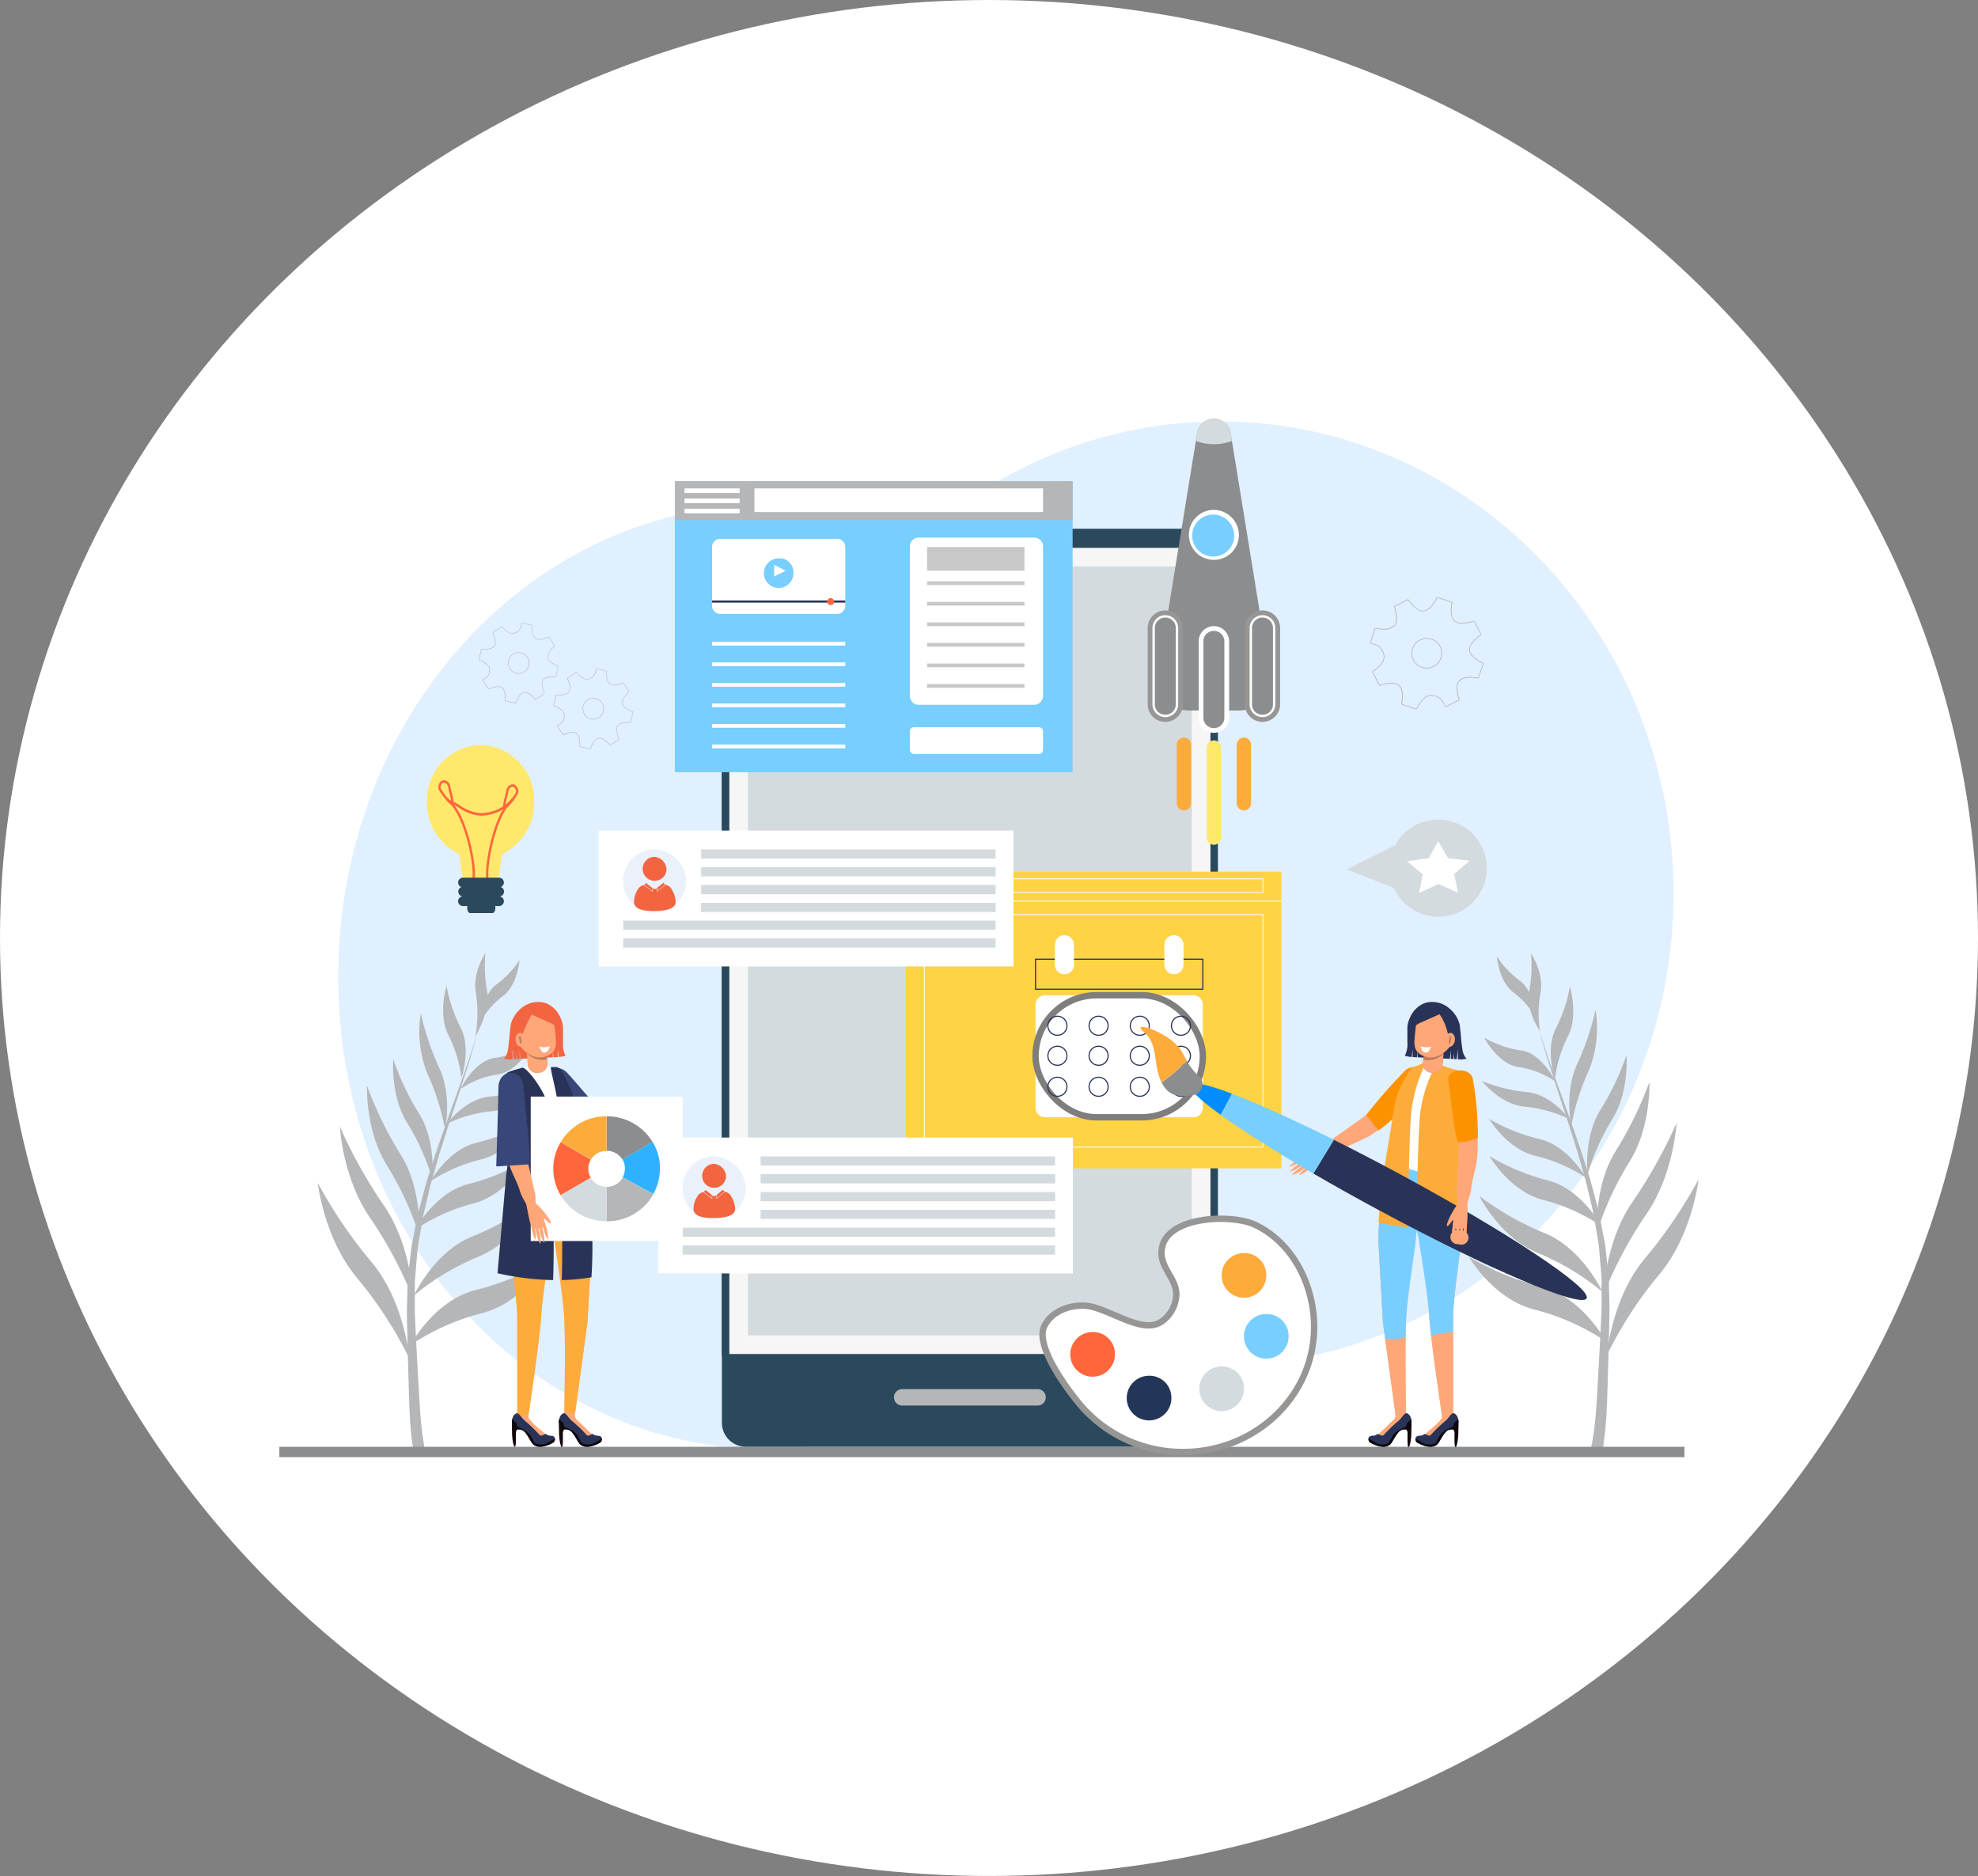 <svg xmlns="http://www.w3.org/2000/svg" xmlns:xlink="http://www.w3.org/1999/xlink" width="310" height="294" viewBox="0 0 310 294">
  <rect x="0" y="0" width="310" height="294" fill="#808080" stroke="none"/>
  <defs>
    <clipPath id="clip-path">
      <rect id="長方形_15293" data-name="長方形 15293" width="222.439" height="162.739" transform="translate(0 0)" fill="none"/>
    </clipPath>
  </defs>
  <g id="グループ_7918" data-name="グループ 7918" transform="translate(-528 -2153)">
    <ellipse id="楕円形_165" data-name="楕円形 165" cx="155" cy="147" rx="155" ry="147" transform="translate(528 2153)" fill="#fff"/>
    <g id="グループ_7917" data-name="グループ 7917" transform="translate(571.781 2218.635)">
      <g id="グループ_7916" data-name="グループ 7916" transform="translate(0 -0.004)" clip-path="url(#clip-path)">
        <path id="パス_47931" data-name="パス 47931" d="M252.072,5.187a69.321,69.321,0,0,0-46.618,18.091,61.594,61.594,0,0,0-24.34-5.01c-37.095,0-67.166,33.119-67.166,73.974s30.071,73.974,67.166,73.974c17,0,32.524-6.96,44.356-18.43a68.581,68.581,0,0,0,26.6,5.349c39.294,0,71.148-33.119,71.148-73.974S291.366,5.187,252.072,5.187" transform="translate(-104.718 -4.767)" fill="#e0f0ff"/>
        <path id="パス_47932" data-name="パス 47932" d="M80.464,1493.167a62.883,62.883,0,0,1,8.192,12.633s-.771-9.027-5.984-15.2a74.105,74.105,0,0,1-8.4-12.386s.983,8.78,6.2,14.955" transform="translate(-68.252 -1358.471)" fill="#b5b6b8"/>
        <path id="パス_47933" data-name="パス 47933" d="M121.822,1383.628a64.5,64.5,0,0,1,6.684,12.548s-.19-8.216-4.548-14.528a76.3,76.3,0,0,1-6.889-12.357s.395,8.026,4.753,14.338" transform="translate(-107.586 -1258.372)" fill="#b5b6b8"/>
        <path id="パス_47934" data-name="パス 47934" d="M172.644,1302.595a49.425,49.425,0,0,1,5.055,10.956s.508-7.208-2.943-12.711a58.327,58.327,0,0,1-5.258-10.787s-.305,7.04,3.146,12.543" transform="translate(-155.762 -1185.552)" fill="#b5b6b8"/>
        <path id="パス_47935" data-name="パス 47935" d="M222.2,1249.153a35.779,35.779,0,0,1,3.877,8.679s.654-5.872-2.055-10.193a42.1,42.1,0,0,1-4.052-8.533s-.479,5.727,2.23,10.048" transform="translate(-202.12 -1138.732)" fill="#b5b6b8"/>
        <path id="パス_47936" data-name="パス 47936" d="M272.2,1159.974a36.086,36.086,0,0,1,2.715,8.624s1.148-5.257-.914-9.687a42.677,42.677,0,0,1-2.888-8.522,17.794,17.794,0,0,0,1.087,9.585" transform="translate(-248.942 -1057.203)" fill="#b5b6b8"/>
        <path id="パス_47937" data-name="パス 47937" d="M317.728,1104.655a20.44,20.44,0,0,1,2.025,6.667s1.561-4.635-.144-7.925a23.819,23.819,0,0,1-2.206-6.546s-1.38,4.515.325,7.8" transform="translate(-291.207 -1008.001)" fill="#b5b6b8"/>
        <path id="パス_47938" data-name="パス 47938" d="M379.052,1040.03a21.551,21.551,0,0,1-.066,6.789s2.422-3.972,1.822-7.129a21.151,21.151,0,0,1-.264-5.876s-2.092,3.059-1.492,6.216" transform="translate(-348.248 -950.071)" fill="#b5b6b8"/>
        <path id="パス_47939" data-name="パス 47939" d="M265.027,1636.833a36.441,36.441,0,0,0-11.177,4.984s3.68-6.964,10.168-8.592a43.145,43.145,0,0,0,11.274-4.638s-3.777,6.618-10.265,8.245" transform="translate(-233.287 -1496.666)" fill="#b5b6b8"/>
        <path id="パス_47940" data-name="パス 47940" d="M270.415,1519.772a39.2,39.2,0,0,0-10.13,6.1s3.153-6.828,9.076-9.219a46.208,46.208,0,0,0,10.231-5.8s-3.254,6.528-9.178,8.919" transform="translate(-239.201 -1388.468)" fill="#b5b6b8"/>
        <path id="パス_47941" data-name="パス 47941" d="M271.28,1440.33a29.3,29.3,0,0,0-9.107,4.109s3.146-5.858,8.4-7.172a34.507,34.507,0,0,0,9.175-3.815s-3.214,5.564-8.466,6.878" transform="translate(-240.936 -1317.336)" fill="#b5b6b8"/>
        <path id="パス_47942" data-name="パス 47942" d="M300.288,1367.442a24.873,24.873,0,0,0-7.842,3.4s2.753-5,7.264-6.055a29.283,29.283,0,0,0,7.9-3.151s-2.808,4.747-7.32,5.8" transform="translate(-268.757 -1251.343)" fill="#b5b6b8"/>
        <path id="パス_47943" data-name="パス 47943" d="M331.561,1294.074a20.657,20.657,0,0,0-6.959,1.946s2.767-3.884,6.693-4.242a24.408,24.408,0,0,0,6.984-1.725s-2.793,3.664-6.719,4.022" transform="translate(-298.308 -1185.552)" fill="#b5b6b8"/>
        <path id="パス_47944" data-name="パス 47944" d="M356.473,1216.3a13.662,13.662,0,0,0-5.735,2.256s2.115-4.435,5.39-4.866a15.844,15.844,0,0,0,5.769-2.005s-2.148,4.184-5.423,4.615" transform="translate(-322.327 -1113.532)" fill="#b5b6b8"/>
        <path id="パス_47945" data-name="パス 47945" d="M392.894,1052.847a13.251,13.251,0,0,0-3.509,3.983s.245-4.168,2.5-5.8a15.244,15.244,0,0,0,3.606-3.808s-.342,3.993-2.6,5.626" transform="translate(-357.843 -962.392)" fill="#b5b6b8"/>
        <path id="パス_47946" data-name="パス 47946" d="M257.3,1184.737c-.262.866-.542,1.937-.939,3.127l-1.291,4.021c-.973,2.931-2.1,6.353-3.24,10.048l-.813,2.836c-.282.954-.556,1.926-.773,2.927l-.709,3c-.256,1-.366,2.041-.557,3.059-.154,1.031-.384,2.026-.476,3.079s-.177,2.1-.264,3.146l-.126,1.522q0,.773,0,1.538,0,1.528,0,3.014c.065,1.994.174,3.961.261,5.779l.285,5.192.256,4.372c.049.644.094,1.247.136,1.8l.162,1.492c.075.887.244,1.649.307,2.138l.093.587a1.178,1.178,0,0,1-.246,1.291.92.92,0,0,1-1.352-.39,1.468,1.468,0,0,1-.214-.91l-.045-.342c-.053-.513-.193-1.206-.257-2.2l-.133-1.61-.092-1.854c-.058-1.32-.095-2.8-.142-4.4s-.1-3.349-.148-5.19c-.04-1.865-.1-3.785-.109-5.806q.038-1.522.077-3.09.02-.782.04-1.573l.173-1.582.348-3.13c.12-1.049.384-2.09.57-3.135.222-1.035.368-2.106.653-3.1l.8-3c.247-1,.549-1.967.859-2.915l.895-2.815c1.24-3.66,2.464-7.032,3.516-9.92l1.4-3.96c.429-1.173.738-2.228,1.022-3.082l.87-2.7-.8,2.733" transform="translate(-226.881 -1086.257)" fill="#b5b6b8"/>
        <path id="パス_47947" data-name="パス 47947" d="M2576.6,1486.2a62.889,62.889,0,0,0-8.192,12.633s.771-9.026,5.984-15.2a74.1,74.1,0,0,0,8.4-12.386s-.983,8.78-6.2,14.955" transform="translate(-2360.36 -1352.066)" fill="#b5b6b8"/>
        <path id="パス_47948" data-name="パス 47948" d="M2568.719,1376.658a64.5,64.5,0,0,0-6.684,12.548s.19-8.216,4.548-14.528a76.314,76.314,0,0,0,6.889-12.358s-.4,8.026-4.753,14.338" transform="translate(-2354.5 -1251.966)" fill="#b5b6b8"/>
        <path id="パス_47949" data-name="パス 47949" d="M2554.238,1295.626a49.438,49.438,0,0,0-5.055,10.956s-.508-7.209,2.943-12.712a58.309,58.309,0,0,0,5.258-10.787s.305,7.04-3.146,12.543" transform="translate(-2342.665 -1179.148)" fill="#b5b6b8"/>
        <path id="パス_47950" data-name="パス 47950" d="M2534.03,1241.291a35.777,35.777,0,0,0-3.877,8.679s-.654-5.872,2.055-10.193a42.1,42.1,0,0,0,4.052-8.533s.479,5.727-2.23,10.048" transform="translate(-2325.137 -1131.507)" fill="#b5b6b8"/>
        <path id="パス_47951" data-name="パス 47951" d="M2498.731,1153.005a36.078,36.078,0,0,0-2.715,8.624s-1.148-5.257.914-9.688a42.651,42.651,0,0,0,2.888-8.522,17.794,17.794,0,0,1-1.086,9.585" transform="translate(-2293.536 -1050.798)" fill="#b5b6b8"/>
        <path id="パス_47952" data-name="パス 47952" d="M2462.515,1106.621a20.449,20.449,0,0,0-2.025,6.667s-1.561-4.635.145-7.925a23.819,23.819,0,0,0,2.206-6.546s1.38,4.515-.325,7.8" transform="translate(-2260.581 -1009.808)" fill="#b5b6b8"/>
        <path id="パス_47953" data-name="パス 47953" d="M2418.955,1040.437a17.9,17.9,0,0,0-.095,5.908s-2.26-3.091-1.66-6.248a21.144,21.144,0,0,0,.264-5.875s2.092,3.059,1.492,6.216" transform="translate(-2221.304 -950.445)" fill="#b5b6b8"/>
        <path id="パス_47954" data-name="パス 47954" d="M2312,1629.864a36.44,36.44,0,0,1,11.178,4.984s-3.681-6.964-10.168-8.592a43.141,43.141,0,0,1-11.274-4.638s3.777,6.618,10.265,8.245" transform="translate(-2115.286 -1490.261)" fill="#b5b6b8"/>
        <path id="パス_47955" data-name="パス 47955" d="M2330.838,1512.8a39.2,39.2,0,0,1,10.13,6.1s-3.153-6.828-9.076-9.219a46.217,46.217,0,0,1-10.231-5.8s3.254,6.527,9.177,8.919" transform="translate(-2133.597 -1382.063)" fill="#b5b6b8"/>
        <path id="パス_47956" data-name="パス 47956" d="M2349.651,1433.36a29.3,29.3,0,0,1,9.107,4.109s-3.146-5.858-8.4-7.172a34.507,34.507,0,0,1-9.176-3.815s3.214,5.564,8.466,6.878" transform="translate(-2151.54 -1310.931)" fill="#b5b6b8"/>
        <path id="パス_47957" data-name="パス 47957" d="M2348,1360.473a24.87,24.87,0,0,1,7.842,3.405s-2.753-5-7.264-6.055a29.286,29.286,0,0,1-7.9-3.151s2.808,4.747,7.32,5.8" transform="translate(-2151.073 -1244.939)" fill="#b5b6b8"/>
        <path id="パス_47958" data-name="パス 47958" d="M2333.565,1285.245a20.66,20.66,0,0,1,6.959,1.946s-2.768-3.884-6.693-4.242a24.413,24.413,0,0,1-6.984-1.725s2.793,3.664,6.719,4.022" transform="translate(-2138.362 -1177.439)" fill="#b5b6b8"/>
        <path id="パス_47959" data-name="パス 47959" d="M2336.449,1201.876a13.66,13.66,0,0,1,5.735,2.255s-2.115-4.435-5.39-4.866a15.846,15.846,0,0,1-5.769-2.005s2.148,4.184,5.424,4.616" transform="translate(-2142.203 -1100.277)" fill="#b5b6b8"/>
        <path id="パス_47960" data-name="パス 47960" d="M2358.148,1045.879a13.253,13.253,0,0,1,3.509,3.982s-.246-4.168-2.5-5.8a15.241,15.241,0,0,1-3.606-3.808s.343,3.994,2.6,5.626" transform="translate(-2164.743 -955.988)" fill="#b5b6b8"/>
        <path id="パス_47961" data-name="パス 47961" d="M2435.728,1177.768c.262.866.542,1.937.939,3.127l1.291,4.021c.973,2.931,2.1,6.353,3.24,10.048l.813,2.836c.282.955.556,1.926.774,2.927l.708,3c.256,1,.366,2.041.557,3.059.154,1.031.384,2.026.476,3.079l.264,3.146.126,1.523q0,.773,0,1.538,0,1.527,0,3.014c-.065,1.994-.174,3.961-.261,5.779-.1,1.842-.2,3.584-.284,5.192s-.18,3.071-.256,4.372c-.049.644-.094,1.247-.136,1.8-.059.543-.113,1.042-.162,1.492-.075.887-.244,1.65-.307,2.138-.042.265-.073.458-.094.587a1.178,1.178,0,0,0,.246,1.29.92.92,0,0,0,1.352-.39,1.469,1.469,0,0,0,.214-.91c.013-.1.028-.211.045-.342.053-.513.193-1.206.257-2.2.04-.486.084-1.024.133-1.61l.092-1.854c.058-1.32.094-2.8.142-4.4s.1-3.349.148-5.19c.04-1.865.1-3.785.109-5.806q-.038-1.522-.077-3.09-.02-.782-.04-1.573l-.173-1.582q-.172-1.554-.348-3.13c-.12-1.048-.384-2.09-.57-3.135-.222-1.035-.368-2.106-.653-3.1l-.8-3c-.247-1-.549-1.967-.859-2.915l-.895-2.815c-1.24-3.66-2.464-7.032-3.516-9.92l-1.4-3.96c-.429-1.173-.738-2.228-1.022-3.082l-.87-2.7.8,2.733" transform="translate(-2237.692 -1079.852)" fill="#b5b6b8"/>
        <path id="パス_47962" data-name="パス 47962" d="M530.353,488.988a.126.126,0,0,1,0-.031l.324-1.535a.14.14,0,0,1,.145-.1c.015,0,1.473.143,1.911-.5a1.183,1.183,0,0,0,.141-.8,4.13,4.13,0,0,0-.356-1.188.146.146,0,0,1,.04-.172l1.3-.851a.139.139,0,0,1,.174.032c.009.012.944,1.153,1.7,1.013a1.526,1.526,0,0,0,.989-.645,2.656,2.656,0,0,0,.262-.9.119.119,0,0,1,.045-.081.116.116,0,0,1,.089-.023l1.518.331a.144.144,0,0,1,.1.147,4.487,4.487,0,0,0,.009.8,1.608,1.608,0,0,0,.491,1.134l.007,0c.637.446,1.951-.2,1.964-.21a.139.139,0,0,1,.17.041l.843,1.321a.139.139,0,0,1-.032.176c-.011.009-1.139.948-1,1.721s1.525,1.252,1.539,1.257a.144.144,0,0,1,.092.15l-.325,1.535a.14.14,0,0,1-.145.1c-.015,0-1.472-.144-1.912.5a1.184,1.184,0,0,0-.142.8,4.129,4.129,0,0,0,.355,1.186.145.145,0,0,1-.04.171l-1.3.85a.139.139,0,0,1-.174-.033c-.009-.011-.943-1.154-1.7-1.015s-1.233,1.54-1.238,1.554a.139.139,0,0,1-.148.093l-1.518-.332a.144.144,0,0,1-.1-.147,4.478,4.478,0,0,0-.009-.8,1.6,1.6,0,0,0-.49-1.131c-.637-.446-1.951.2-1.964.211a.139.139,0,0,1-.17-.041l-.844-1.32a.117.117,0,0,1,.047-.166,2.593,2.593,0,0,0,.734-.563,1.567,1.567,0,0,0,.248-1.169c-.14-.77-1.526-1.25-1.54-1.255a.142.142,0,0,1-.092-.119m2.6-2.976a1.257,1.257,0,0,1-.154.853c-.465.681-1.921.54-1.983.534a.062.062,0,0,0-.062.042l-.323,1.53a.059.059,0,0,0,0,.009.065.065,0,0,0,.04.052c.059.02,1.443.5,1.592,1.316a1.645,1.645,0,0,1-.26,1.227,2.612,2.612,0,0,1-.763.588.042.042,0,0,0-.017.056l.841,1.316a.062.062,0,0,0,.071.015c.056-.028,1.368-.678,2.043-.206a1.59,1.59,0,0,1,.523,1.187,4.562,4.562,0,0,1,.009.82.064.064,0,0,0,.042.063l1.513.331a.062.062,0,0,0,.061-.04c.02-.06.492-1.458,1.3-1.606s1.739.994,1.778,1.042a.062.062,0,0,0,.074.015l1.3-.847a.066.066,0,0,0,.015-.072,4.222,4.222,0,0,1-.362-1.213,1.259,1.259,0,0,1,.155-.855c.465-.681,1.922-.539,1.983-.532a.062.062,0,0,0,.062-.042l.324-1.529a.081.081,0,0,0,0-.009.065.065,0,0,0-.04-.052c-.059-.02-1.443-.5-1.59-1.317s.98-1.757,1.027-1.8a.066.066,0,0,0,.014-.075l-.84-1.316a.062.062,0,0,0-.071-.016c-.056.028-1.369.676-2.043.2l.015-.037-.022.032a1.592,1.592,0,0,1-.524-1.19,4.568,4.568,0,0,1-.009-.817.063.063,0,0,0-.042-.063l-1.513-.33a.039.039,0,0,0-.028.009.041.041,0,0,0-.015.028,2.668,2.668,0,0,1-.275.934,1.6,1.6,0,0,1-1.039.678c-.805.148-1.74-.992-1.779-1.041a.062.062,0,0,0-.074-.014l-1.3.848a.066.066,0,0,0-.015.072,4.214,4.214,0,0,1,.364,1.214m1.983,3.678a1.7,1.7,0,0,1,.286-1.135,1.653,1.653,0,0,1,2.316-.423,1.7,1.7,0,0,1,.424,2.344,1.653,1.653,0,0,1-2.316.423,1.692,1.692,0,0,1-.71-1.209m3.234-.34a1.613,1.613,0,0,0-.676-1.153,1.576,1.576,0,0,0-2.208.4,1.619,1.619,0,0,0,.4,2.235,1.576,1.576,0,0,0,2.208-.4,1.617,1.617,0,0,0,.272-1.082" transform="translate(-487.391 -444.065)" fill="#b5b6b8"/>
        <path id="パス_47963" data-name="パス 47963" d="M385.993,400.43a.128.128,0,0,1,0-.031l.324-1.535a.14.14,0,0,1,.145-.1c.015,0,1.473.143,1.911-.5a1.183,1.183,0,0,0,.141-.8,4.132,4.132,0,0,0-.356-1.188.145.145,0,0,1,.04-.172l1.3-.851a.139.139,0,0,1,.174.032c.009.012.944,1.153,1.7,1.013a1.525,1.525,0,0,0,.989-.645,2.655,2.655,0,0,0,.262-.9.119.119,0,0,1,.045-.081.116.116,0,0,1,.089-.023l1.518.331a.143.143,0,0,1,.1.147,4.487,4.487,0,0,0,.009.8,1.607,1.607,0,0,0,.491,1.134l.007,0c.637.446,1.951-.2,1.964-.21a.139.139,0,0,1,.17.041l.843,1.321a.139.139,0,0,1-.032.176c-.011.009-1.139.948-1,1.721s1.525,1.252,1.539,1.257a.144.144,0,0,1,.092.15l-.325,1.535a.14.14,0,0,1-.145.1c-.015,0-1.472-.144-1.912.5a1.185,1.185,0,0,0-.142.8,4.129,4.129,0,0,0,.355,1.186.146.146,0,0,1-.04.171l-1.3.85a.139.139,0,0,1-.174-.033c-.009-.012-.943-1.154-1.7-1.015s-1.233,1.54-1.238,1.554a.139.139,0,0,1-.148.092l-1.518-.332a.144.144,0,0,1-.1-.147,4.478,4.478,0,0,0-.009-.8,1.6,1.6,0,0,0-.49-1.131c-.637-.446-1.951.2-1.964.212a.139.139,0,0,1-.17-.041l-.844-1.32a.117.117,0,0,1,.047-.166,2.6,2.6,0,0,0,.734-.563,1.567,1.567,0,0,0,.248-1.169c-.14-.77-1.526-1.25-1.54-1.255a.142.142,0,0,1-.092-.119m2.6-2.976a1.258,1.258,0,0,1-.154.853c-.465.681-1.921.54-1.983.534a.062.062,0,0,0-.062.042l-.323,1.53a.072.072,0,0,0,0,.009.065.065,0,0,0,.04.052c.059.02,1.443.5,1.592,1.316a1.645,1.645,0,0,1-.26,1.227,2.613,2.613,0,0,1-.763.588.042.042,0,0,0-.017.056l.841,1.316a.061.061,0,0,0,.071.015c.056-.028,1.368-.678,2.043-.206a1.59,1.59,0,0,1,.523,1.187,4.562,4.562,0,0,1,.009.82.064.064,0,0,0,.042.063l1.513.331a.063.063,0,0,0,.061-.04c.02-.06.492-1.458,1.3-1.606s1.739.994,1.778,1.042a.062.062,0,0,0,.074.015l1.3-.847a.066.066,0,0,0,.015-.072,4.219,4.219,0,0,1-.362-1.213,1.26,1.26,0,0,1,.155-.854c.465-.681,1.922-.539,1.983-.532a.062.062,0,0,0,.062-.042l.324-1.529a.06.06,0,0,0,0-.009.065.065,0,0,0-.04-.052c-.059-.02-1.443-.5-1.59-1.317s.98-1.757,1.027-1.8a.065.065,0,0,0,.014-.075l-.84-1.316a.062.062,0,0,0-.071-.016c-.056.028-1.369.676-2.043.2l.015-.037-.022.032a1.593,1.593,0,0,1-.524-1.19,4.568,4.568,0,0,1-.009-.817.063.063,0,0,0-.042-.063l-1.513-.33a.039.039,0,0,0-.028.009.041.041,0,0,0-.015.028,2.67,2.67,0,0,1-.275.934,1.6,1.6,0,0,1-1.039.678c-.805.148-1.74-.992-1.779-1.041a.062.062,0,0,0-.074-.014l-1.3.848a.066.066,0,0,0-.015.072,4.215,4.215,0,0,1,.364,1.214m1.983,3.678A1.7,1.7,0,0,1,390.86,400a1.653,1.653,0,0,1,2.316-.423,1.7,1.7,0,0,1,.424,2.344,1.653,1.653,0,0,1-2.316.423,1.692,1.692,0,0,1-.709-1.209m3.234-.34a1.614,1.614,0,0,0-.676-1.153,1.576,1.576,0,0,0-2.208.4,1.619,1.619,0,0,0,.4,2.235,1.576,1.576,0,0,0,2.208-.4,1.617,1.617,0,0,0,.272-1.082" transform="translate(-354.725 -362.68)" fill="#b5b6b8"/>
        <path id="パス_47964" data-name="パス 47964" d="M2117.475,362.756a.19.19,0,0,1-.045-.005l-2.132-.691a.2.2,0,0,1-.122-.221c0-.021.424-2.071-.424-2.79a1.691,1.691,0,0,0-1.115-.321,5.891,5.891,0,0,0-1.74.327.208.208,0,0,1-.238-.083l-1.013-1.979a.2.2,0,0,1,.072-.242c.018-.012,1.78-1.168,1.7-2.27a2.179,2.179,0,0,0-.768-1.5,3.794,3.794,0,0,0-1.237-.507.17.17,0,0,1-.108-.076.165.165,0,0,1-.02-.129l.7-2.108a.2.2,0,0,1,.223-.121,6.405,6.405,0,0,0,1.139.107,2.3,2.3,0,0,0,1.684-.527l.008-.009c.73-.838,0-2.8,0-2.822a.2.2,0,0,1,.084-.235l2-1a.2.2,0,0,1,.245.071c.011.017,1.175,1.761,2.294,1.679s2.007-1.978,2.016-2a.206.206,0,0,1,.227-.108l2.132.693a.2.2,0,0,1,.122.221c0,.021-.426,2.07.421,2.791a1.693,1.693,0,0,0,1.117.322,5.89,5.89,0,0,0,1.738-.326.208.208,0,0,1,.238.083l1.011,1.979a.2.2,0,0,1-.072.242c-.018.012-1.781,1.167-1.7,2.268s2,1.983,2.021,1.992a.2.2,0,0,1,.109.225l-.7,2.107a.206.206,0,0,1-.224.121,6.4,6.4,0,0,0-1.143-.108,2.293,2.293,0,0,0-1.68.526c-.729.838,0,2.8.006,2.822a.2.2,0,0,1-.084.235l-2,1a.168.168,0,0,1-.229-.092,3.7,3.7,0,0,0-.689-1.128,2.239,2.239,0,0,0-1.623-.527c-1.114.083-2.006,1.98-2.014,2a.2.2,0,0,1-.182.113m-3.838-4.139a1.8,1.8,0,0,1,1.188.348c.9.762.479,2.81.461,2.9a.089.089,0,0,0,.051.094l2.125.689h.014a.092.092,0,0,0,.08-.048c.037-.081.928-1.975,2.108-2.063a2.351,2.351,0,0,1,1.7.554,3.738,3.738,0,0,1,.72,1.171.059.059,0,0,0,.077.032l2-1a.088.088,0,0,0,.032-.1c-.031-.083-.757-2.045.015-2.933a2.271,2.271,0,0,1,1.765-.565,6.521,6.521,0,0,1,1.166.11.092.092,0,0,0,.1-.05l.7-2.1a.089.089,0,0,0-.048-.093c-.082-.037-2-.918-2.087-2.085s1.673-2.321,1.748-2.369a.088.088,0,0,0,.032-.1l-1.008-1.973a.1.1,0,0,0-.1-.032,6.023,6.023,0,0,1-1.777.333,1.8,1.8,0,0,1-1.191-.349c-.9-.763-.476-2.811-.458-2.9a.089.089,0,0,0-.051-.094l-2.124-.69h-.013a.093.093,0,0,0-.081.048c-.037.081-.929,1.974-2.11,2.062s-2.349-1.656-2.4-1.729a.093.093,0,0,0-.1-.031l-2,1a.088.088,0,0,0-.032.1c.031.083.755,2.046-.017,2.933l-.051-.027.042.036a2.274,2.274,0,0,1-1.77.566,6.527,6.527,0,0,1-1.162-.109.091.091,0,0,0-.095.05l-.7,2.1a.055.055,0,0,0,.008.04.057.057,0,0,0,.037.026,3.814,3.814,0,0,1,1.285.531,2.29,2.29,0,0,1,.807,1.578c.09,1.167-1.671,2.322-1.746,2.371a.089.089,0,0,0-.031.1l1.01,1.972a.1.1,0,0,0,.1.032,6.021,6.021,0,0,1,1.78-.334m5.523-2.264a2.422,2.422,0,0,1-1.569-.576,2.362,2.362,0,0,1-.253-3.354,2.427,2.427,0,0,1,3.394-.25,2.362,2.362,0,0,1,.253,3.354,2.418,2.418,0,0,1-1.824.826m0-4.646a2.305,2.305,0,0,0-1.739.788,2.251,2.251,0,0,0,.241,3.2,2.313,2.313,0,0,0,3.236-.238,2.252,2.252,0,0,0-.241-3.2,2.309,2.309,0,0,0-1.5-.549" transform="translate(-1939.335 -317.232)" fill="#b5b6b8"/>
        <path id="パス_47965" data-name="パス 47965" d="M293.958,631.1h-.006a8.678,8.678,0,0,0-8.409,8.918,8.948,8.948,0,0,0,5.089,8.195l.479,3.749,2.841.019h.006l2.841-.019.479-3.749a8.948,8.948,0,0,0,5.089-8.195,8.678,8.678,0,0,0-8.409-8.918" transform="translate(-262.414 -579.979)" fill="#ffe86c"/>
        <path id="パス_47966" data-name="パス 47966" d="M434.69,707.158a.707.707,0,0,0-.174-.022,1.13,1.13,0,0,0-.995,1.055c-.019.144-.094.426-.173.725-.3,1.136-.46,1.839-.126,2.027a.21.21,0,0,0,.1.027c.412,0,1.76-1.831,1.98-2.289a1.127,1.127,0,0,0,.014-.921,1,1,0,0,0-.631-.6m.3,1.34a9.829,9.829,0,0,1-1.6,2.026,7.836,7.836,0,0,1,.3-1.5,7.834,7.834,0,0,0,.184-.778.76.76,0,0,1,.638-.717.371.371,0,0,1,.092.011.639.639,0,0,1,.386.382.7.7,0,0,1-.006.575" transform="translate(-397.958 -649.855)" fill="#ff663c"/>
        <path id="パス_47967" data-name="パス 47967" d="M309.516,700.29a1.13,1.13,0,0,0-.995-1.055.705.705,0,0,0-.174.022,1,1,0,0,0-.631.6,1.127,1.127,0,0,0,.014.922c.22.458,1.568,2.289,1.98,2.289h0a.211.211,0,0,0,.1-.027c.334-.188.175-.891-.126-2.027-.079-.3-.154-.581-.173-.725m.13,2.333a9.838,9.838,0,0,1-1.6-2.026.7.7,0,0,1-.006-.575.64.64,0,0,1,.386-.382.375.375,0,0,1,.092-.011.76.76,0,0,1,.638.718,7.843,7.843,0,0,0,.184.778,7.83,7.83,0,0,1,.3,1.5" transform="translate(-282.706 -642.594)" fill="#ff663c"/>
        <path id="パス_47968" data-name="パス 47968" d="M331.179,735.887a6.409,6.409,0,0,1-3.161-1.212,11.712,11.712,0,0,0-1.754-.926l-.121.371a11.453,11.453,0,0,1,1.7.9,6.765,6.765,0,0,0,3.326,1.261l.176,0a6.812,6.812,0,0,0,5.186-2.511l-.265-.267a6.446,6.446,0,0,1-5.089,2.382" transform="translate(-299.724 -674.088)" fill="#ff663c"/>
        <path id="パス_47969" data-name="パス 47969" d="M400.892,739.72c-.58,1.985-1.487,6.194-.773,7.92l.328-.162c-.621-1.5.131-5.389.788-7.638.812-2.778,1.755-4.53,2.969-5.514l-.215-.316c-1.278,1.036-2.262,2.851-3.1,5.711" transform="translate(-367.466 -674.551)" fill="#ff663c"/>
        <path id="パス_47970" data-name="パス 47970" d="M324.795,735.8a.17.17,0,0,0-.253.033.209.209,0,0,0,.03.277c1.489,1.281,2.339,3.606,2.914,5.487.7,2.279,1.4,6.155.788,7.636a.2.2,0,0,0,.09.261.167.167,0,0,0,.074.018.18.18,0,0,0,.164-.116c.776-1.876-.3-6.355-.774-7.922-.59-1.934-1.468-4.326-3.033-5.672" transform="translate(-298.217 -676.161)" fill="#ff663c"/>
        <path id="パス_47971" data-name="パス 47971" d="M352.274,887.834h-5.531a.758.758,0,1,0,0,1.511h5.531a.758.758,0,1,0,0-1.511" transform="translate(-317.906 -815.916)" fill="#2a495d"/>
        <path id="パス_47972" data-name="パス 47972" d="M367.4,936.27h-3.491c-.255,0-.462.364-.462.812s.207.812.462.812H367.4c.255,0,.462-.364.462-.812s-.207-.812-.462-.812" transform="translate(-334.005 -860.428)" fill="#2a495d"/>
        <path id="パス_47973" data-name="パス 47973" d="M352.552,905.461h-5.531a.758.758,0,1,0,0,1.511h5.531a.758.758,0,1,0,0-1.511" transform="translate(-318.161 -832.115)" fill="#2a495d"/>
        <path id="パス_47974" data-name="パス 47974" d="M352.274,924h-5.531a.758.758,0,1,0,0,1.511h5.531a.758.758,0,1,0,0-1.511" transform="translate(-317.906 -849.151)" fill="#2a495d"/>
        <path id="パス_47975" data-name="パス 47975" d="M1495.954,290.927h-20.436a.84.84,0,0,0-.84.84v16.4a.84.84,0,0,0,.84.84h2.377l5.742,5.155v-5.155h12.318a.84.84,0,0,0,.84-.84v-16.4a.84.84,0,0,0-.84-.84" transform="translate(-1355.223 -267.36)" fill="#fff"/>
        <path id="パス_47976" data-name="パス 47976" d="M1495.954,290.927h-20.436a.84.84,0,0,0-.84.84v16.4a.84.84,0,0,0,.84.84h2.377l5.742,5.155v-5.155h12.318a.84.84,0,0,0,.84-.84v-16.4A.84.84,0,0,0,1495.954,290.927Z" transform="translate(-1355.223 -267.36)" fill="none" stroke="#979695" stroke-miterlimit="10" stroke-width="1"/>
        <rect id="長方形_15234" data-name="長方形 15234" width="2.187" height="0.292" transform="translate(136.307 27.095)" fill="#b5b6b8"/>
        <rect id="長方形_15235" data-name="長方形 15235" width="3.68" height="0.292" transform="translate(128.948 27.095)" fill="#b5b6b8"/>
        <rect id="長方形_15236" data-name="長方形 15236" width="2.187" height="0.292" transform="translate(123.081 27.095)" fill="#b5b6b8"/>
        <rect id="長方形_15237" data-name="長方形 15237" width="4.374" height="0.292" transform="translate(134.12 30.886)" fill="#b5b6b8"/>
        <rect id="長方形_15238" data-name="長方形 15238" width="4.374" height="0.292" transform="translate(123.081 30.886)" fill="#b5b6b8"/>
        <rect id="長方形_15239" data-name="長方形 15239" width="2.187" height="0.292" transform="translate(136.307 34.677)" fill="#b5b6b8"/>
        <rect id="長方形_15240" data-name="長方形 15240" width="3.68" height="0.292" transform="translate(128.948 34.677)" fill="#b5b6b8"/>
        <rect id="長方形_15241" data-name="長方形 15241" width="2.187" height="0.292" transform="translate(123.081 34.677)" fill="#b5b6b8"/>
        <rect id="長方形_15242" data-name="長方形 15242" width="4.374" height="0.292" transform="translate(134.12 38.3)" fill="#b5b6b8"/>
        <rect id="長方形_15243" data-name="長方形 15243" width="4.374" height="0.292" transform="translate(123.081 38.3)" fill="#b5b6b8"/>
        <path id="パス_47977" data-name="パス 47977" d="M2148.349,782.9a7.613,7.613,0,1,0,7.611-7.441,7.528,7.528,0,0,0-7.611,7.441" transform="translate(-1974.325 -712.645)" fill="#d4dbdf"/>
        <path id="パス_47978" data-name="パス 47978" d="M2183.419,825.435l3.034-1.4,3.056,1.355-.6-2.917,2.446-2.089-3.407-.4-1.544-2.646-1.5,2.67-3.4.454,2.48,2.049Z" transform="translate(-2004.787 -751.128)" fill="#fff"/>
        <path id="パス_47979" data-name="パス 47979" d="M2072.307,825.742l-7.494,3.743,7.693,2.994Z" transform="translate(-1897.555 -758.853)" fill="#d4dbdf"/>
        <rect id="長方形_15244" data-name="長方形 15244" width="220.212" height="1.633" transform="translate(0 161.106)" fill="#8c8d8f"/>
        <path id="パス_47980" data-name="パス 47980" d="M933.608,342.372H855.872V218.183a5.383,5.383,0,0,1,5.383-5.383h66.971a5.383,5.383,0,0,1,5.383,5.383Z" transform="translate(-786.543 -195.562)" fill="#2a495d"/>
        <path id="パス_47981" data-name="パス 47981" d="M930.171,377.383H859.954a3.76,3.76,0,0,1-3.76-3.76V235.346H933.93V373.624a3.76,3.76,0,0,1-3.76,3.76" transform="translate(-786.839 -216.282)" fill="#2a495d"/>
        <rect id="長方形_15245" data-name="長方形 15245" width="75.403" height="126.337" transform="translate(70.522 20.231)" fill="#f6f6f7"/>
        <rect id="長方形_15246" data-name="長方形 15246" width="69.571" height="120.504" transform="translate(73.438 23.147)" fill="#d4dbdf"/>
        <path id="パス_47982" data-name="パス 47982" d="M1211.712,1879.89h-21.238a1.274,1.274,0,0,1-1.274-1.274v-.026a1.274,1.274,0,0,1,1.274-1.274h21.238a1.274,1.274,0,0,1,1.274,1.274v.026a1.274,1.274,0,0,1-1.274,1.274" transform="translate(-1092.869 -1725.246)" fill="#b5b6b8"/>
        <path id="パス_47983" data-name="パス 47983" d="M1500.868,1548.124c-3.158.662-5.779,2.284-5.587,5.289.14,2.2,2.272,3.911,2.308,6.111a5.361,5.361,0,0,1-2.341,4.371c-3.116,2.09-8.363-2.279-11.943-2.507-2.537-.161-5.319.936-6.415,3.229-1.5,3.135,3.822,10.193,5.873,12.569a21.064,21.064,0,0,0,15.865,7.127c11.355,0,20.561-8.771,20.561-19.591,0-6.5-3.308-13.281-9.362-16.066-1.918-.882-5.721-1.212-8.958-.533" transform="translate(-1357.015 -1422.387)" fill="#fff"/>
        <path id="パス_47984" data-name="パス 47984" d="M1500.868,1548.124c-3.158.662-5.779,2.284-5.587,5.289.14,2.2,2.272,3.911,2.308,6.111a5.361,5.361,0,0,1-2.341,4.371c-3.116,2.09-8.363-2.279-11.943-2.507-2.537-.161-5.319.936-6.415,3.229-1.5,3.135,3.822,10.193,5.873,12.569a21.064,21.064,0,0,0,15.865,7.127c11.355,0,20.561-8.771,20.561-19.591,0-6.5-3.308-13.281-9.362-16.066C1507.909,1547.775,1504.106,1547.445,1500.868,1548.124Z" transform="translate(-1357.015 -1422.387)" fill="none" stroke="#979695" stroke-miterlimit="10" stroke-width="1"/>
        <path id="パス_47985" data-name="パス 47985" d="M1830.062,1617.433a3.5,3.5,0,1,1-3.5-3.354,3.429,3.429,0,0,1,3.5,3.354" transform="translate(-1675.388 -1483.332)" fill="#fdab3b"/>
        <path id="パス_47986" data-name="パス 47986" d="M1873.262,1735.335a3.5,3.5,0,1,1-3.5-3.354,3.429,3.429,0,0,1,3.5,3.354" transform="translate(-1715.088 -1591.683)" fill="#78ceff"/>
        <path id="パス_47987" data-name="パス 47987" d="M1786.862,1836.781a3.5,3.5,0,1,1-3.5-3.354,3.429,3.429,0,0,1,3.5,3.354" transform="translate(-1635.687 -1684.912)" fill="#d4dbdf"/>
        <path id="パス_47988" data-name="パス 47988" d="M1646.462,1854.781a3.5,3.5,0,1,1-3.5-3.354,3.429,3.429,0,0,1,3.5,3.354" transform="translate(-1506.66 -1701.454)" fill="#243657"/>
        <path id="パス_47989" data-name="パス 47989" d="M1537.228,1770.181a3.5,3.5,0,1,1-3.5-3.354,3.429,3.429,0,0,1,3.5,3.354" transform="translate(-1406.274 -1623.707)" fill="#ff663c"/>
        <path id="パス_47990" data-name="パス 47990" d="M1699.083,40.028l6.149-37.8a2.659,2.659,0,0,1,5.249,0l6.149,37.8a4.9,4.9,0,0,1-4.835,5.685h-7.876a4.9,4.9,0,0,1-4.835-5.685" transform="translate(-1561.391 0.004)" fill="#8c8d8f"/>
        <path id="長方形_15247" data-name="長方形 15247" d="M2.389,0h0A2.389,2.389,0,0,1,4.778,2.389V14.333a2.389,2.389,0,0,1-2.389,2.389h0A2.389,2.389,0,0,1,0,14.333V2.389A2.389,2.389,0,0,1,2.389,0Z" transform="translate(144.076 32.497)" fill="#fff"/>
        <path id="パス_47991" data-name="パス 47991" d="M1789.5,425.623h-.033a1.626,1.626,0,0,1-1.626-1.626V412.02a1.626,1.626,0,0,1,1.626-1.626h.033a1.626,1.626,0,0,1,1.626,1.626V424a1.626,1.626,0,0,1-1.626,1.626" transform="translate(-1643.022 -377.15)" fill="#8c8d8f"/>
        <path id="長方形_15248" data-name="長方形 15248" d="M2.389,0h0A2.389,2.389,0,0,1,4.778,2.389V14.333a2.389,2.389,0,0,1-2.389,2.389h0A2.389,2.389,0,0,1,0,14.333V2.389A2.389,2.389,0,0,1,2.389,0Z" transform="translate(151.691 30.407)" fill="#fff"/>
        <path id="長方形_15249" data-name="長方形 15249" d="M2.389,0h0A2.389,2.389,0,0,1,4.778,2.389V14.333a2.389,2.389,0,0,1-2.389,2.389h0A2.389,2.389,0,0,1,0,14.333V2.389A2.389,2.389,0,0,1,2.389,0Z" transform="translate(151.691 30.407)" fill="none" stroke="#979695" stroke-miterlimit="10" stroke-width="0.75"/>
        <path id="パス_47992" data-name="パス 47992" d="M1883.507,399.818h-.033a1.626,1.626,0,0,1-1.626-1.626V386.215a1.626,1.626,0,0,1,1.626-1.626h.033a1.626,1.626,0,0,1,1.626,1.626v11.977a1.626,1.626,0,0,1-1.626,1.626" transform="translate(-1729.411 -353.435)" fill="#8c8d8f"/>
        <path id="長方形_15250" data-name="長方形 15250" d="M2.389,0h0A2.389,2.389,0,0,1,4.778,2.389V14.333a2.389,2.389,0,0,1-2.389,2.389h0A2.389,2.389,0,0,1,0,14.333V2.389A2.389,2.389,0,0,1,2.389,0Z" transform="translate(136.461 30.407)" fill="#fff"/>
        <path id="長方形_15251" data-name="長方形 15251" d="M2.389,0h0A2.389,2.389,0,0,1,4.778,2.389V14.333a2.389,2.389,0,0,1-2.389,2.389h0A2.389,2.389,0,0,1,0,14.333V2.389A2.389,2.389,0,0,1,2.389,0Z" transform="translate(136.461 30.407)" fill="none" stroke="#979695" stroke-miterlimit="10" stroke-width="0.75"/>
        <path id="パス_47993" data-name="パス 47993" d="M1695.5,399.818h-.033a1.626,1.626,0,0,1-1.626-1.626V386.215a1.626,1.626,0,0,1,1.626-1.626h.033a1.626,1.626,0,0,1,1.626,1.626v11.977a1.626,1.626,0,0,1-1.626,1.626" transform="translate(-1556.634 -353.435)" fill="#8c8d8f"/>
        <path id="パス_47994" data-name="パス 47994" d="M1767.57,180.212a3.921,3.921,0,1,1-3.92-4.032,3.977,3.977,0,0,1,3.92,4.032" transform="translate(-1617.186 -161.908)" fill="#fff"/>
        <path id="パス_47995" data-name="パス 47995" d="M1772.121,191.966a3.287,3.287,0,1,1,3.173-3.285,3.234,3.234,0,0,1-3.173,3.285" transform="translate(-1625.656 -170.378)" fill="#78ceff"/>
        <path id="パス_47996" data-name="パス 47996" d="M1776.055,3.976a7.948,7.948,0,0,0,2.826-.506l-.2-1.241a2.659,2.659,0,0,0-5.249,0l-.2,1.241a7.947,7.947,0,0,0,2.826.506" transform="translate(-1629.59 0.004)" fill="#d4dbdf"/>
        <path id="パス_47997" data-name="パス 47997" d="M1737.35,628.171a1.12,1.12,0,0,1-1.12-1.12v-9.183a1.12,1.12,0,1,1,2.24,0v9.183a1.12,1.12,0,0,1-1.12,1.12" transform="translate(-1595.589 -566.789)" fill="#fdab3b"/>
        <path id="パス_47998" data-name="パス 47998" d="M1853.483,628.171a1.12,1.12,0,0,1-1.12-1.12v-9.183a1.12,1.12,0,1,1,2.24,0v9.183a1.12,1.12,0,0,1-1.12,1.12" transform="translate(-1702.314 -566.789)" fill="#fdab3b"/>
        <path id="パス_47999" data-name="パス 47999" d="M1795.417,638.629a1.12,1.12,0,0,1-1.12-1.12V623.4a1.12,1.12,0,1,1,2.24,0V637.51a1.12,1.12,0,0,1-1.12,1.12" transform="translate(-1648.952 -571.872)" fill="#ffe86c"/>
        <rect id="長方形_15252" data-name="長方形 15252" width="62.335" height="45.6" transform="translate(61.989 9.79)" fill="#78ceff"/>
        <rect id="長方形_15253" data-name="長方形 15253" width="62.335" height="6.095" transform="translate(61.989 9.79)" fill="#b5b6b8"/>
        <rect id="長方形_15254" data-name="長方形 15254" width="8.638" height="0.727" transform="translate(63.502 10.906)" fill="#fff"/>
        <rect id="長方形_15255" data-name="長方形 15255" width="8.638" height="0.727" transform="translate(63.502 14.088)" fill="#fff"/>
        <rect id="長方形_15256" data-name="長方形 15256" width="8.638" height="0.727" transform="translate(63.502 12.497)" fill="#fff"/>
        <rect id="長方形_15257" data-name="長方形 15257" width="45.228" height="3.71" transform="translate(74.46 10.906)" fill="#fff"/>
        <path id="パス_48000" data-name="パス 48000" d="M858.13,233.415v9.38a1.291,1.291,0,0,1-1.369,1.195H838.625a1.291,1.291,0,0,1-1.369-1.195v-9.38a1.291,1.291,0,0,1,1.369-1.194h18.135a1.291,1.291,0,0,1,1.369,1.194" transform="translate(-769.435 -213.41)" fill="#fff"/>
        <rect id="長方形_15258" data-name="長方形 15258" width="20.874" height="0.33" transform="translate(67.821 28.476)" fill="#293357"/>
        <path id="パス_48001" data-name="パス 48001" d="M1060.905,347.528a.546.546,0,1,1-.546-.533.539.539,0,0,1,.546.533" transform="translate(-973.964 -318.887)" fill="#ff663c"/>
        <path id="パス_48002" data-name="パス 48002" d="M942.448,271.969a2.319,2.319,0,1,1-2.287-1.932,2.132,2.132,0,0,1,2.287,1.932" transform="translate(-861.903 -248.163)" fill="#78ceff"/>
        <path id="パス_48003" data-name="パス 48003" d="M957.338,284.478l1.805-.909-1.805-.909Z" transform="translate(-879.79 -259.763)" fill="#fff"/>
        <rect id="長方形_15259" data-name="長方形 15259" width="20.874" height="0.583" transform="translate(67.821 34.961)" fill="#fff"/>
        <rect id="長方形_15260" data-name="長方形 15260" width="20.874" height="0.583" transform="translate(67.821 38.18)" fill="#fff"/>
        <rect id="長方形_15261" data-name="長方形 15261" width="20.874" height="0.583" transform="translate(67.821 41.399)" fill="#fff"/>
        <rect id="長方形_15262" data-name="長方形 15262" width="20.874" height="0.583" transform="translate(67.821 44.619)" fill="#fff"/>
        <rect id="長方形_15263" data-name="長方形 15263" width="20.874" height="0.583" transform="translate(67.821 47.838)" fill="#fff"/>
        <rect id="長方形_15264" data-name="長方形 15264" width="20.874" height="0.583" transform="translate(67.821 51.058)" fill="#fff"/>
        <path id="パス_48004" data-name="パス 48004" d="M1239.243,255.92h-17.885a1.409,1.409,0,0,1-1.495-1.3v-23.61a1.409,1.409,0,0,1,1.495-1.3h17.885a1.409,1.409,0,0,1,1.495,1.3v23.61a1.409,1.409,0,0,1-1.495,1.3" transform="translate(-1121.049 -211.096)" fill="#fff"/>
        <path id="パス_48005" data-name="パス 48005" d="M1240.046,600.759h-19.492a.652.652,0,0,1-.691-.6v-2.993a.652.652,0,0,1,.691-.6h19.492a.652.652,0,0,1,.691.6v2.993a.652.652,0,0,1-.691.6" transform="translate(-1121.049 -548.236)" fill="#fff"/>
        <rect id="長方形_15265" data-name="長方形 15265" width="15.258" height="0.583" transform="translate(101.519 25.475)" fill="#c9c8c8"/>
        <rect id="長方形_15266" data-name="長方形 15266" width="15.258" height="0.583" transform="translate(101.519 28.695)" fill="#c9c8c8"/>
        <rect id="長方形_15267" data-name="長方形 15267" width="15.258" height="0.583" transform="translate(101.519 31.914)" fill="#c9c8c8"/>
        <rect id="長方形_15268" data-name="長方形 15268" width="15.258" height="0.583" transform="translate(101.519 35.134)" fill="#c9c8c8"/>
        <rect id="長方形_15269" data-name="長方形 15269" width="15.258" height="0.583" transform="translate(101.519 38.353)" fill="#c9c8c8"/>
        <rect id="長方形_15270" data-name="長方形 15270" width="15.258" height="0.583" transform="translate(101.519 41.573)" fill="#c9c8c8"/>
        <rect id="長方形_15271" data-name="長方形 15271" width="15.258" height="3.71" transform="translate(101.519 20.096)" fill="#c9c8c8"/>
        <rect id="長方形_15272" data-name="長方形 15272" width="58.839" height="46.497" transform="translate(98.204 70.974)" fill="#ffd343"/>
        <rect id="長方形_15273" data-name="長方形 15273" width="58.839" height="0.139" transform="translate(98.204 75.521)" fill="#fff"/>
        <path id="パス_48006" data-name="パス 48006" d="M1300.39,994.9H1247.2V958.319h53.191Zm-53.063-.139h52.935V958.458h-52.935Z" transform="translate(-1146.171 -880.691)" fill="#fff"/>
        <path id="パス_48007" data-name="パス 48007" d="M1325.889,891.429h-50.943V889.16h50.943Zm-50.815-.139h50.687V889.3h-50.687Z" transform="translate(-1171.67 -817.134)" fill="#fff"/>
        <rect id="長方形_15274" data-name="長方形 15274" width="2.648" height="0.139" transform="translate(99.155 72.188)" fill="#fff"/>
        <rect id="長方形_15275" data-name="長方形 15275" width="2.648" height="0.139" transform="translate(99.155 73.021)" fill="#fff"/>
        <rect id="長方形_15276" data-name="長方形 15276" width="2.648" height="0.139" transform="translate(99.155 73.994)" fill="#fff"/>
        <rect id="長方形_15277" data-name="長方形 15277" width="65.002" height="21.296" transform="translate(59.37 112.646)" fill="#fff"/>
        <path id="パス_48008" data-name="パス 48008" d="M790.255,1432.293a4.947,4.947,0,1,1-5.033-5.227,5.139,5.139,0,0,1,5.033,5.227" transform="translate(-717.175 -1311.466)" fill="#eaf1fa"/>
        <path id="パス_48009" data-name="パス 48009" d="M822.155,1443.638a1.877,1.877,0,1,1-1.891-2.159,2.045,2.045,0,0,1,1.891,2.159" transform="translate(-752.157 -1324.713)" fill="#f36441"/>
        <path id="パス_48010" data-name="パス 48010" d="M807.889,1497.835c.022,1.155-1.433,1.464-3.235,1.5s-3.268-.251-3.29-1.406a3.536,3.536,0,0,1,.557-1.906,1.355,1.355,0,0,1,1.062-.755,4.165,4.165,0,0,0,1.663.624,3.824,3.824,0,0,0,1.581-.686,1.393,1.393,0,0,1,1.019.715,4.173,4.173,0,0,1,.643,1.915" transform="translate(-736.45 -1374.087)" fill="#f36441"/>
        <path id="パス_48011" data-name="パス 48011" d="M822.312,1492.8l-.009.568-1.33-1.03.274-.363Z" transform="translate(-754.471 -1371.117)" fill="#fff"/>
        <path id="パス_48012" data-name="パス 48012" d="M822.622,1492.772l-.018.5-1.244-.963.244-.323Z" transform="translate(-754.826 -1371.127)" fill="#f36441"/>
        <path id="パス_48013" data-name="パス 48013" d="M845.51,1492.194l.03.567,1.29-1.08-.288-.352Z" transform="translate(-777.02 -1370.526)" fill="#fff"/>
        <path id="パス_48014" data-name="パス 48014" d="M846.057,1492.167l.037.5,1.207-1.01-.256-.313Z" transform="translate(-777.523 -1370.536)" fill="#f36441"/>
        <rect id="長方形_15278" data-name="長方形 15278" width="46.157" height="1.44" transform="translate(75.421 115.598)" fill="#d4dbdf"/>
        <rect id="長方形_15279" data-name="長方形 15279" width="46.157" height="1.44" transform="translate(75.421 118.389)" fill="#d4dbdf"/>
        <rect id="長方形_15280" data-name="長方形 15280" width="46.157" height="1.44" transform="translate(75.421 121.179)" fill="#d4dbdf"/>
        <rect id="長方形_15281" data-name="長方形 15281" width="46.157" height="1.44" transform="translate(75.421 123.969)" fill="#d4dbdf"/>
        <rect id="長方形_15282" data-name="長方形 15282" width="58.364" height="1.44" transform="translate(63.215 126.76)" fill="#d4dbdf"/>
        <rect id="長方形_15283" data-name="長方形 15283" width="58.364" height="1.44" transform="translate(63.215 129.55)" fill="#d4dbdf"/>
        <rect id="長方形_15284" data-name="長方形 15284" width="65.002" height="21.296" transform="translate(50.046 64.531)" fill="#fff"/>
        <path id="パス_48015" data-name="パス 48015" d="M675.149,838.311a4.947,4.947,0,1,1-5.033-5.227,5.138,5.138,0,0,1,5.033,5.227" transform="translate(-611.393 -765.599)" fill="#eaf1fa"/>
        <path id="パス_48016" data-name="パス 48016" d="M707.049,849.656a1.877,1.877,0,1,1-1.891-2.159,2.045,2.045,0,0,1,1.891,2.159" transform="translate(-646.375 -778.846)" fill="#f36441"/>
        <path id="パス_48017" data-name="パス 48017" d="M692.783,903.853c.022,1.155-1.433,1.465-3.235,1.5s-3.268-.251-3.29-1.406a3.537,3.537,0,0,1,.557-1.906,1.355,1.355,0,0,1,1.062-.755,4.164,4.164,0,0,0,1.663.624,3.823,3.823,0,0,0,1.581-.686,1.393,1.393,0,0,1,1.019.715,4.171,4.171,0,0,1,.643,1.915" transform="translate(-630.668 -828.22)" fill="#f36441"/>
        <path id="パス_48018" data-name="パス 48018" d="M707.207,898.816l-.009.568-1.33-1.03.274-.362Z" transform="translate(-648.69 -825.25)" fill="#fff"/>
        <path id="パス_48019" data-name="パス 48019" d="M707.516,898.79l-.018.5-1.244-.963L706.5,898Z" transform="translate(-649.045 -825.26)" fill="#f36441"/>
        <path id="パス_48020" data-name="パス 48020" d="M730.4,898.211l.03.567,1.29-1.08-.288-.352Z" transform="translate(-671.238 -824.658)" fill="#fff"/>
        <path id="パス_48021" data-name="パス 48021" d="M730.951,898.185l.037.5,1.207-1.01-.256-.313Z" transform="translate(-671.741 -824.669)" fill="#f36441"/>
        <rect id="長方形_15285" data-name="長方形 15285" width="46.157" height="1.44" transform="translate(66.097 67.483)" fill="#d4dbdf"/>
        <rect id="長方形_15286" data-name="長方形 15286" width="46.157" height="1.44" transform="translate(66.097 70.274)" fill="#d4dbdf"/>
        <rect id="長方形_15287" data-name="長方形 15287" width="46.157" height="1.44" transform="translate(66.097 73.064)" fill="#d4dbdf"/>
        <rect id="長方形_15288" data-name="長方形 15288" width="46.157" height="1.44" transform="translate(66.097 75.855)" fill="#d4dbdf"/>
        <rect id="長方形_15289" data-name="長方形 15289" width="58.364" height="1.44" transform="translate(53.891 78.645)" fill="#d4dbdf"/>
        <rect id="長方形_15290" data-name="長方形 15290" width="58.364" height="1.44" transform="translate(53.891 81.435)" fill="#d4dbdf"/>
        <path id="パス_48022" data-name="パス 48022" d="M1487.805,1134.387h-23.27a1.474,1.474,0,0,1-1.474-1.474v-16.177a1.474,1.474,0,0,1,1.474-1.474h23.27a1.474,1.474,0,0,1,1.474,1.474v16.177a1.474,1.474,0,0,1-1.474,1.474" transform="translate(-1344.547 -1024.92)" fill="#fff"/>
        <rect id="長方形_15291" data-name="長方形 15291" width="26.219" height="19.126" rx="9.563" transform="translate(118.514 90.341)" fill="none" stroke="#7f7e7c" stroke-miterlimit="10" stroke-width="1"/>
        <path id="パス_48023" data-name="パス 48023" d="M1488.375,1049.386h-26.394v-4.878h26.394Zm-26.219-.175H1488.2v-4.528h-26.044Z" transform="translate(-1343.555 -959.898)" fill="#293357"/>
        <path id="パス_48024" data-name="パス 48024" d="M1487.514,1157.978h-.03a1.564,1.564,0,0,1-1.562-1.562v-.03a1.564,1.564,0,0,1,1.562-1.562h.03a1.564,1.564,0,0,1,1.562,1.562v.03a1.564,1.564,0,0,1-1.562,1.562m-.03-2.979a1.389,1.389,0,0,0-1.387,1.387v.03a1.388,1.388,0,0,0,1.387,1.387h.03a1.388,1.388,0,0,0,1.387-1.387v-.03a1.389,1.389,0,0,0-1.387-1.387Z" transform="translate(-1365.557 -1061.278)" fill="#293357"/>
        <path id="パス_48025" data-name="パス 48025" d="M1567.187,1157.978h-.03a1.564,1.564,0,0,1-1.562-1.562v-.03a1.564,1.564,0,0,1,1.562-1.562h.03a1.564,1.564,0,0,1,1.562,1.562v.03a1.564,1.564,0,0,1-1.562,1.562m-.03-2.979a1.389,1.389,0,0,0-1.387,1.387v.03a1.388,1.388,0,0,0,1.387,1.387h.03a1.389,1.389,0,0,0,1.387-1.387v-.03a1.389,1.389,0,0,0-1.387-1.387Z" transform="translate(-1438.776 -1061.278)" fill="#293357"/>
        <path id="パス_48026" data-name="パス 48026" d="M1646.859,1157.978h-.03a1.564,1.564,0,0,1-1.562-1.562v-.03a1.564,1.564,0,0,1,1.562-1.562h.03a1.564,1.564,0,0,1,1.562,1.562v.03a1.564,1.564,0,0,1-1.562,1.562m-.03-2.979a1.389,1.389,0,0,0-1.387,1.387v.03a1.389,1.389,0,0,0,1.387,1.387h.03a1.388,1.388,0,0,0,1.387-1.387v-.03a1.389,1.389,0,0,0-1.387-1.387Z" transform="translate(-1511.994 -1061.278)" fill="#293357"/>
        <path id="パス_48027" data-name="パス 48027" d="M1726.532,1157.978h-.03a1.564,1.564,0,0,1-1.562-1.562v-.03a1.564,1.564,0,0,1,1.562-1.562h.03a1.564,1.564,0,0,1,1.562,1.562v.03a1.564,1.564,0,0,1-1.562,1.562m-.03-2.979a1.389,1.389,0,0,0-1.387,1.387v.03a1.389,1.389,0,0,0,1.387,1.387h.03a1.389,1.389,0,0,0,1.387-1.387v-.03a1.389,1.389,0,0,0-1.387-1.387Z" transform="translate(-1585.213 -1061.278)" fill="#293357"/>
        <path id="パス_48028" data-name="パス 48028" d="M1487.514,1216.039h-.03a1.564,1.564,0,0,1-1.562-1.562v-.03a1.564,1.564,0,0,1,1.562-1.562h.03a1.564,1.564,0,0,1,1.562,1.562v.03a1.564,1.564,0,0,1-1.562,1.562m-.03-2.979a1.388,1.388,0,0,0-1.387,1.387v.03a1.388,1.388,0,0,0,1.387,1.387h.03a1.388,1.388,0,0,0,1.387-1.387v-.03a1.388,1.388,0,0,0-1.387-1.387Z" transform="translate(-1365.557 -1114.636)" fill="#293357"/>
        <path id="パス_48029" data-name="パス 48029" d="M1567.187,1216.039h-.03a1.564,1.564,0,0,1-1.562-1.562v-.03a1.564,1.564,0,0,1,1.562-1.562h.03a1.564,1.564,0,0,1,1.562,1.562v.03a1.564,1.564,0,0,1-1.562,1.562m-.03-2.979a1.388,1.388,0,0,0-1.387,1.387v.03a1.388,1.388,0,0,0,1.387,1.387h.03a1.389,1.389,0,0,0,1.387-1.387v-.03a1.389,1.389,0,0,0-1.387-1.387Z" transform="translate(-1438.776 -1114.636)" fill="#293357"/>
        <path id="パス_48030" data-name="パス 48030" d="M1646.859,1216.039h-.03a1.564,1.564,0,0,1-1.562-1.562v-.03a1.564,1.564,0,0,1,1.562-1.562h.03a1.564,1.564,0,0,1,1.562,1.562v.03a1.564,1.564,0,0,1-1.562,1.562m-.03-2.979a1.388,1.388,0,0,0-1.387,1.387v.03a1.389,1.389,0,0,0,1.387,1.387h.03a1.388,1.388,0,0,0,1.387-1.387v-.03a1.388,1.388,0,0,0-1.387-1.387Z" transform="translate(-1511.994 -1114.636)" fill="#293357"/>
        <path id="パス_48031" data-name="パス 48031" d="M1726.532,1216.039h-.03a1.564,1.564,0,0,1-1.562-1.562v-.03a1.564,1.564,0,0,1,1.562-1.562h.03a1.564,1.564,0,0,1,1.562,1.562v.03a1.564,1.564,0,0,1-1.562,1.562m-.03-2.979a1.389,1.389,0,0,0-1.387,1.387v.03a1.389,1.389,0,0,0,1.387,1.387h.03a1.388,1.388,0,0,0,1.387-1.387v-.03a1.388,1.388,0,0,0-1.387-1.387Z" transform="translate(-1585.213 -1114.636)" fill="#293357"/>
        <path id="パス_48032" data-name="パス 48032" d="M1487.514,1276.035h-.03a1.564,1.564,0,0,1-1.562-1.562v-.03a1.564,1.564,0,0,1,1.562-1.562h.03a1.564,1.564,0,0,1,1.562,1.562v.03a1.564,1.564,0,0,1-1.562,1.562m-.03-2.979a1.388,1.388,0,0,0-1.387,1.387v.03a1.389,1.389,0,0,0,1.387,1.387h.03a1.389,1.389,0,0,0,1.387-1.387v-.03a1.388,1.388,0,0,0-1.387-1.387Z" transform="translate(-1365.557 -1169.772)" fill="#293357"/>
        <path id="パス_48033" data-name="パス 48033" d="M1567.187,1276.035h-.03a1.564,1.564,0,0,1-1.562-1.562v-.03a1.564,1.564,0,0,1,1.562-1.562h.03a1.564,1.564,0,0,1,1.562,1.562v.03a1.564,1.564,0,0,1-1.562,1.562m-.03-2.979a1.388,1.388,0,0,0-1.387,1.387v.03a1.389,1.389,0,0,0,1.387,1.387h.03a1.389,1.389,0,0,0,1.387-1.387v-.03a1.389,1.389,0,0,0-1.387-1.387Z" transform="translate(-1438.776 -1169.772)" fill="#293357"/>
        <path id="パス_48034" data-name="パス 48034" d="M1646.859,1276.035h-.03a1.564,1.564,0,0,1-1.562-1.562v-.03a1.564,1.564,0,0,1,1.562-1.562h.03a1.564,1.564,0,0,1,1.562,1.562v.03a1.564,1.564,0,0,1-1.562,1.562m-.03-2.979a1.389,1.389,0,0,0-1.387,1.387v.03a1.389,1.389,0,0,0,1.387,1.387h.03a1.389,1.389,0,0,0,1.387-1.387v-.03a1.388,1.388,0,0,0-1.387-1.387Z" transform="translate(-1511.994 -1169.772)" fill="#293357"/>
        <path id="パス_48035" data-name="パス 48035" d="M1726.532,1276.035h-.03a1.564,1.564,0,0,1-1.562-1.562v-.03a1.564,1.564,0,0,1,1.562-1.562h.03a1.564,1.564,0,0,1,1.562,1.562v.03a1.564,1.564,0,0,1-1.562,1.562m-.03-2.979a1.389,1.389,0,0,0-1.387,1.387v.03a1.389,1.389,0,0,0,1.387,1.387h.03a1.389,1.389,0,0,0,1.387-1.387v-.03a1.388,1.388,0,0,0-1.387-1.387Z" transform="translate(-1585.213 -1169.772)" fill="#293357"/>
        <path id="パス_48036" data-name="パス 48036" d="M1501.953,1005.254h-.03a1.483,1.483,0,0,1-1.483-1.483v-3.148a1.483,1.483,0,0,1,1.483-1.483h.03a1.483,1.483,0,0,1,1.483,1.483v3.148a1.483,1.483,0,0,1-1.483,1.483" transform="translate(-1378.898 -918.205)" fill="#fff"/>
        <path id="パス_48037" data-name="パス 48037" d="M1713.875,1005.254h-.03a1.483,1.483,0,0,1-1.483-1.483v-3.148a1.483,1.483,0,0,1,1.483-1.483h.03a1.483,1.483,0,0,1,1.483,1.483v3.148a1.483,1.483,0,0,1-1.483,1.483" transform="translate(-1573.654 -918.205)" fill="#fff"/>
        <path id="パス_48038" data-name="パス 48038" d="M2177.94,1131.811a4.3,4.3,0,0,1,.381-1.243,4.181,4.181,0,0,1,2.279-2.263,4.054,4.054,0,0,1,3.949.882,4.7,4.7,0,0,1,1.553,2.484c.186,1.238.211,2.5.419,3.739a2.7,2.7,0,0,0,.708,1.657c-.089-.076-.686.062-.816.072-.213.016-.384-.041-.591-.042.021-.515,0-1.038,0-1.555l-.171,1.546-.417-.022v-1.033l-.114,1.027-.4-.021V1135.7l-.147,1.33c-1.706-.084-3.7-.168-5.068-.235v-.948l-.1.943-.682-.035v-1.216l-.133,1.208a5.005,5.005,0,0,1-1.077-.2,3.97,3.97,0,0,0,.4-2.113q0-1.1,0-2.2a3.342,3.342,0,0,1,.028-.43" transform="translate(-2001.123 -1036.725)" fill="#293357"/>
        <path id="パス_48039" data-name="パス 48039" d="M2128.864,1443.966l-.432.688a18.323,18.323,0,0,0-3.062,11.39l.68,12.146,1.973,14.476a.9.9,0,0,1-.268.8l-2.507,2.394.607.8,3.831-3.279s-.227-12.013,0-15.822c.189-3.161.646-11.932.646-11.932l1.223-4.7v-7.392Z" transform="translate(-1953.095 -1326.602)" fill="#ffa778"/>
        <path id="パス_48040" data-name="パス 48040" d="M2206.743,1426.392l.622.623a19.362,19.362,0,0,1,3.035,11.74s-1.419,9.7-1.419,12.77v15.721l-3.662,3.477-1.507-.34s3.549-2.666,3.45-3.329c-.506-3.422-1.851-12.726-2.041-15.917-.189-3.161-.763-12.928-.763-12.928l-.94-4.623v-7.391Z" transform="translate(-2025.025 -1310.666)" fill="#ffa778"/>
        <path id="パス_48041" data-name="パス 48041" d="M2127.056,1468.191l-.68-12.146a18.326,18.326,0,0,1,3.062-11.39l.432-.688,2.693-.432v7.391l-.412,5.047s-1.269,8.424-1.458,11.585c-.045.761-.073,1.851-.087,3.107q-1.592.142-3.183.213Z" transform="translate(-1954.101 -1326.603)" fill="#78ceff"/>
        <path id="パス_48042" data-name="パス 48042" d="M2126.417,1778.683q1.59-.069,3.183-.213c-.058,5.026.087,12.715.087,12.715l-3.831,3.279-.607-.8,2.507-2.393a.905.905,0,0,0,.268-.8Z" transform="translate(-1953.095 -1634.407)" fill="#ffa778"/>
        <path id="パス_48043" data-name="パス 48043" d="M2193.252,1451.137c-.188-3.161-1.7-12.3-1.7-12.3l-1.055-3.888,1.055-8.759,3.224.2.622.623a19.364,19.364,0,0,1,3.035,11.74s-1.419,9.7-1.419,12.77v2.258q-1.723.269-3.454.5c-.149-1.286-.26-2.39-.3-3.147" transform="translate(-2013.055 -1310.666)" fill="#78ceff"/>
        <path id="パス_48044" data-name="パス 48044" d="M2110.294,1926.5c-.271.272-.524.54-.755.8-.332.37-.9-.366-1.13-.056-.154.209-.7.147-.954.236-.554.2-.263.877-.149.96.224.163,2.173,1.276,3.225.362a11.448,11.448,0,0,0,.933-1.432,1.511,1.511,0,0,1,1.571-.933c.329-.393.744-.771.8-1.133a1.481,1.481,0,0,0-.3-1.121c-.086-.079-.332-.4-.629-.238s-.656.82-1.08,1.164a19.622,19.622,0,0,0-1.532,1.393" transform="translate(-1936.441 -1768.052)" fill="#293357"/>
        <path id="パス_48045" data-name="パス 48045" d="M2180.263,1937.851c0,.951-.056,2.282.165,2.282s.434-1.29.434-2.24c0-.43.06-1.626,0-1.928-.073-.366-.278.207-.4.207-.186,0-.446.51-.419,1.241a1.162,1.162,0,0,1,.219.439" transform="translate(-2003.45 -1779.031)" fill="#12070b"/>
        <path id="パス_48046" data-name="パス 48046" d="M2183.522,1986.642h.17l.06-.191-.257.005Z" transform="translate(-2006.623 -1825.54)"/>
        <path id="パス_48047" data-name="パス 48047" d="M2111.17,1940.249c-.27.271-.681,1.183-.912,1.442a2.1,2.1,0,0,1-1.866.018c-.577-.309-1.261-.769-1.261-.661a.836.836,0,0,0,.179.507c.224.163,2.173,1.276,3.224.362.351-.3.6-1.033.934-1.432.222-.263.466-.693.87-.847a2.278,2.278,0,0,1,.7-.086c.329-.394.824-.78.832-1.146,0-.167.022-.258-.04-.231-.138.059-.356.6-.648.832a2.091,2.091,0,0,1-.553.306,4.38,4.38,0,0,0-1.459.935" transform="translate(-1936.444 -1781.172)" fill="#0d070b"/>
        <path id="パス_48048" data-name="パス 48048" d="M2028.15,1302.946a28.875,28.875,0,0,1-5.513,4.525c-1.448.84-2.977,1.28-4.393,2.186-.38.243-3.822,1.656-3.183.264a5.237,5.237,0,0,1,1.947-2.094l2.6-1.846c1.014-.721,2.021-1.456,3.045-2.165a2.585,2.585,0,0,0,.367-.308l2.775-2.81a.9.9,0,0,1,1.244-.039l1.085.968a.9.9,0,0,1,.031,1.319" transform="translate(-1851.761 -1195.089)" fill="#ffa778"/>
        <path id="パス_48049" data-name="パス 48049" d="M1956.662,1410.056a5.4,5.4,0,0,1-1.936,1.064c-.073-.105.675-.752,1.671-1.445l.13-.09c0-.01-.009-.019-.013-.029a.394.394,0,0,1-.019-.148,5.018,5.018,0,0,1-1.865.94c-.07-.107.7-.732,1.713-1.395.294-.192.576-.365.831-.513.059-.061.126-.124.195-.186-.772.059-1.323.02-1.343-.116-.026-.183.926-.472,2.127-.645a10.437,10.437,0,0,1,1.62-.123,2.713,2.713,0,0,0,.259-.126.831.831,0,0,1,1.169.306c.236.476-.032.7-.376.955-.9.665-1.74,1.366-2.7,1.947-.2.118-1.846,1.374-2,1.178-.067-.088.454-.6,1.213-1.211l-.077-.067q-.146.109-.3.221a5.4,5.4,0,0,1-1.92,1.092c-.075-.1.664-.762,1.65-1.469l.216-.152c-.034-.029-.066-.061-.1-.091l-.147.1" transform="translate(-1796.294 -1293.142)" fill="#ffa778"/>
        <path id="パス_48050" data-name="パス 48050" d="M2111.745,1257.463c-1.985,2.305-7.145,6.957-7.32,6.768-.99-1.07-.942-1.294-1.932-2.364a84.707,84.707,0,0,1,6.091-6.947,1.979,1.979,0,0,1,2.123-.447l.041.015a1.9,1.9,0,0,1,1,2.975" transform="translate(-1932.183 -1152.735)" fill="#fd9200"/>
        <path id="パス_48051" data-name="パス 48051" d="M2158.673,1254.627a13.494,13.494,0,0,1,1.692-3.54l.068-.242c.67-.6.461-1.312,1.407-1.7.438-.179.886-.3,1.318-.506.566-.274,1.557.063,2.183.083a7.087,7.087,0,0,1,1.662.549c.646.2,1.293.386,1.922.641.748.3.546,1.179.595,1.935a19.209,19.209,0,0,1-.805,6.126c-.337,1.271-.724,2.526-1.052,3.8-.168.653-.323,1.31-.446,1.975a5.869,5.869,0,0,1-.2,1.509c-.274.549-1.472.455-1.992.47a10.208,10.208,0,0,1-3.322-.458c-.486-.151-.958-.318-1.439-.44-.443-.113-.383-.44-.342-.887.054-.582.144-1.156.163-1.742a8.955,8.955,0,0,0-.812-4.219,7.086,7.086,0,0,1-.777-1.891,3.123,3.123,0,0,1,.173-1.464" transform="translate(-1983.629 -1147.397)" fill="#fff"/>
        <path id="パス_48052" data-name="パス 48052" d="M2131.8,1254.466a23.4,23.4,0,0,1,2.307-7.929,1.323,1.323,0,0,0-.635.1c-.41.209-.837.329-1.254.509-.9.388-.706,1.1-1.346,1.69l-.065.24a10.118,10.118,0,0,0-1.486,3.558c-.272,1.181-.418,2.415-.621,3.706-.453,2.885-1.01,5.751-1.359,8.654-.284,2.362-.517,4.451-.646,6.558,1.534.28,3.083.536,4.641.759.025-6.727.218-14.882.466-17.85" transform="translate(-1954.426 -1145.561)" fill="#fdab3b"/>
        <path id="パス_48053" data-name="パス 48053" d="M2207.31,1258.206c.063-2.153,1.005-4.185.858-6.425-.049-.749.175-1.619-.638-1.915-.684-.249-1.389-.434-2.092-.625a8.247,8.247,0,0,0-1.808-.535,21.1,21.1,0,0,0-2.549,7.755c-.287,2.995-.51,11.272-.535,18.034a83.168,83.168,0,0,0,8.3.684l-.852-9.454a65.323,65.323,0,0,1-.679-7.519" transform="translate(-2022.293 -1147.557)" fill="#fdab3b"/>
        <path id="パス_48054" data-name="パス 48054" d="M2213.806,1210.773l.662.06a1.4,1.4,0,0,0,1.337-1.427l.281-3.1-3.058-.277-.281,3.1a1.4,1.4,0,0,0,1.058,1.644" transform="translate(-2033.499 -1108.332)" fill="#bf7d5a"/>
        <path id="パス_48055" data-name="パス 48055" d="M2196.383,1140.114c-.074,2.835-1.134,4.837,1.661,5.583,1.736.464,3.892-1.151,4.468-3.307a3.361,3.361,0,0,0-2.276-4.352c-1.736-.464-3.794-.144-3.853,2.076" transform="translate(-2018.23 -1045.683)" fill="#ffa778"/>
        <path id="パス_48056" data-name="パス 48056" d="M2212.924,1229.426c-.05-.013-.1-.028-.143-.042l-.033.363a1.4,1.4,0,0,0,1.058,1.644l.662.06a1.4,1.4,0,0,0,1.337-1.427l.142-1.564a3.365,3.365,0,0,1-3.023.965" transform="translate(-2033.499 -1128.951)" fill="#ffa778"/>
        <path id="パス_48057" data-name="パス 48057" d="M2231.265,1139.3c.357.334.977-.452,1.133-.654s.593-.575.343-.821l-.041-.145q-.014-.54-.027-1.08a4.074,4.074,0,0,0-.051-1.047,5.493,5.493,0,0,0-.919-1.612,3.882,3.882,0,0,0-1.517-1.017,3.219,3.219,0,0,0-.916-.219,7.877,7.877,0,0,1-.843.047,8.516,8.516,0,0,1,2.208,3.2,8.622,8.622,0,0,1,.512,1.915,8.28,8.28,0,0,1,.086,1.013c0,.095-.045.345.03.417" transform="translate(-2047.917 -1040.952)" fill="#293357"/>
        <path id="パス_48058" data-name="パス 48058" d="M2255.362,1189.13c-.077.6.2,1.127.621,1.182s.823-.387.9-.985-.2-1.127-.62-1.182-.823.387-.9.985" transform="translate(-2072.657 -1091.895)" fill="#ffa778"/>
        <path id="パス_48059" data-name="パス 48059" d="M2189.865,1137.765a3.913,3.913,0,0,1,3.234-.71,1.865,1.865,0,0,1,.855.35c.212.186.272.47.062.629l-3.194,1.417a3.063,3.063,0,0,0-.84.48c-.219.2-.476.885-.618.955a2.961,2.961,0,0,1,.5-3.121" transform="translate(-2011.825 -1044.875)" fill="#293357"/>
        <path id="パス_48060" data-name="パス 48060" d="M2262.638,1195.525a.146.146,0,0,0,.151-.127l.113-.878a.146.146,0,0,0-.126-.163.144.144,0,0,0-.163.126l-.113.878a.146.146,0,0,0,.126.163h.012" transform="translate(-2079.228 -1097.608)" fill="#bf7d5a"/>
        <path id="パス_48061" data-name="パス 48061" d="M2208.64,1214.83a.572.572,0,0,0,.573-.107,3.815,3.815,0,0,0,.425-.808,2.48,2.48,0,0,1-1.661-.044,2.382,2.382,0,0,0,.209.572.8.8,0,0,0,.453.387" transform="translate(-2029.123 -1115.542)" fill="#fff"/>
        <path id="パス_48062" data-name="パス 48062" d="M2212.317,1766.79v13.463l-3.662,3.477-1.507-.34s3.549-2.666,3.451-3.329c-.386-2.61-1.259-8.639-1.737-12.77q1.731-.228,3.455-.5" transform="translate(-2028.36 -1623.673)" fill="#ffa778"/>
        <path id="パス_48063" data-name="パス 48063" d="M2201.206,1926.5c-.27.272-.523.54-.755.8-.332.37-.9-.366-1.13-.056-.155.209-.7.147-.955.236-.554.2-.263.877-.148.96.224.163,2.173,1.276,3.224.362a11.477,11.477,0,0,0,.934-1.432,1.51,1.51,0,0,1,1.571-.933c.329-.393.744-.771.8-1.133a1.482,1.482,0,0,0-.3-1.121c-.086-.079-.332-.4-.629-.238s-.656.82-1.08,1.164a19.6,19.6,0,0,0-1.532,1.393" transform="translate(-2019.989 -1768.052)" fill="#293357"/>
        <path id="パス_48064" data-name="パス 48064" d="M2202.082,1940.249c-.27.271-.68,1.183-.912,1.442a2.1,2.1,0,0,1-1.867.018c-.577-.309-1.261-.769-1.261-.661a.837.837,0,0,0,.179.507c.224.163,2.173,1.276,3.225.362.35-.3.6-1.033.933-1.432.222-.263.466-.693.87-.847a2.276,2.276,0,0,1,.7-.086c.329-.394.825-.78.832-1.146,0-.167.022-.258-.041-.231-.139.059-.356.6-.648.832a2.087,2.087,0,0,1-.553.306,4.383,4.383,0,0,0-1.459.935" transform="translate(-2019.992 -1781.172)" fill="#0d070b"/>
        <path id="パス_48065" data-name="パス 48065" d="M2271.175,1937.851c0,.951-.056,2.282.165,2.282s.435-1.29.435-2.24c0-.43.061-1.626,0-1.928-.073-.366-.278.207-.4.207-.185,0-.445.51-.419,1.241a1.162,1.162,0,0,1,.219.439" transform="translate(-2086.998 -1779.031)" fill="#12070b"/>
        <path id="パス_48066" data-name="パス 48066" d="M2274.434,1986.642h.17l.06-.191-.257.005Z" transform="translate(-2090.171 -1825.54)"/>
        <path id="パス_48067" data-name="パス 48067" d="M1768.419,1287.228c-3.823-1.456-6.229-2.015-6.562-1.4s1.46,2.32,4.781,4.714q.9-1.657,1.781-3.315" transform="translate(-1619.104 -1181.445)" fill="#018dfd"/>
        <path id="パス_48068" data-name="パス 48068" d="M2010.756,1406.013c17.156,9.242,31.756,15.448,32.612,13.859s-12.358-10.368-29.514-19.61c-3.5-1.888-6.9-3.649-10.1-5.243-1.067,1.76-2.153,3.514-3.216,5.281,3.167,1.842,6.6,3.767,10.216,5.713" transform="translate(-1838.489 -1282.018)" fill="#293357"/>
        <path id="パス_48069" data-name="パス 48069" d="M1821.325,1309.218c3.427,2.47,8.484,5.676,14.517,9.184,1.063-1.767,2.149-3.52,3.216-5.281-6.373-3.178-11.943-5.692-15.953-7.219q-.882,1.66-1.781,3.316" transform="translate(-1673.79 -1200.119)" fill="#78ceff"/>
        <path id="パス_48070" data-name="パス 48070" d="M1707.687,1246.732c.964,1.054,2.592,1.119,4.231.8a1.71,1.71,0,0,0,.8-2.965,9.1,9.1,0,0,1-1.871-2.383,28.656,28.656,0,0,1-3.959,3.393,5.248,5.248,0,0,0,.8,1.154" transform="translate(-1568.623 -1141.563)" fill="#8c8d8f"/>
        <path id="パス_48071" data-name="パス 48071" d="M1666.707,1177.3c2.275,1.9,1.369,5.218,2.727,7.856a28.648,28.648,0,0,0,3.959-3.393q-.334-.576-.643-1.207c-1.545-3.151-8.666-5.441-6.043-3.256" transform="translate(-1531.169 -1081.143)" fill="#fdab3b"/>
        <path id="パス_48072" data-name="パス 48072" d="M2277.521,1335.827a28.883,28.883,0,0,1,.249,7.128c-.212,1.66-.79,3.142-.93,4.818-.037.449-1,4.042-1.723,2.689a5.236,5.236,0,0,1-.482-2.818q.055-1.592.11-3.184c.043-1.244.07-2.49.128-3.734a2.571,2.571,0,0,0-.022-.479l-.548-3.911a.9.9,0,0,1,.724-1.012l1.428-.274a.9.9,0,0,1,1.067.777" transform="translate(-2090.067 -1226.891)" fill="#ffa778"/>
        <path id="パス_48073" data-name="パス 48073" d="M2265.114,1261.966a50.832,50.832,0,0,1,.8,9.222,6.408,6.408,0,0,1-3.053.706c-.539.04-1.333-8.286-1.509-9.137-.145-.7-.283-1.334.648-1.827l.035-.018c1.135-.6,2.882-.1,3.083,1.055" transform="translate(-2078.074 -1158.537)" fill="#fd9200"/>
        <path id="パス_48074" data-name="パス 48074" d="M2260.8,1511.524a1.111,1.111,0,1,1-.464-.021c0-.053.005-.105.008-.158l-.031-.008a.394.394,0,0,1-.13-.075,5.016,5.016,0,0,1-.385,2.052,5.4,5.4,0,0,1-.068-2.208c.026-.35.06-.68.1-.972-.012-.084-.022-.175-.03-.268-.422.649-.788,1.064-.908,1-.161-.09.187-1.022.779-2.081a10.464,10.464,0,0,1,.886-1.362,2.685,2.685,0,0,0,.057-.282.831.831,0,0,1,.952-.743c.522.1.536.45.53.879-.016,1.117.029,2.212-.092,3.328-.024.228-.028,2.3-.275,2.3a3.845,3.845,0,0,1-.226-1.7l-.1.021c0,.122,0,.246-.008.374a1.111,1.111,0,1,1-.464-.014c0-.089.006-.177.01-.264-.044.009-.089.016-.133.024,0,.059,0,.119-.007.18" transform="translate(-2075.874 -1384.358)" fill="#ffa778"/>
        <path id="パス_48075" data-name="パス 48075" d="M443.082,1131.811a4.308,4.308,0,0,0-.381-1.243,4.182,4.182,0,0,0-2.279-2.263,4.054,4.054,0,0,0-3.949.882,4.693,4.693,0,0,0-1.553,2.484c-.186,1.238-.211,2.5-.419,3.739a2.7,2.7,0,0,1-.708,1.657c.089-.076.685.062.816.072.213.016.384-.041.591-.042-.021-.515,0-1.038,0-1.555l.171,1.546.417-.022v-1.033l.114,1.027.4-.021V1135.7l.147,1.33c1.706-.084,3.7-.168,5.068-.235v-.948l.1.943.681-.035v-1.216l.134,1.208a5,5,0,0,0,1.077-.2,3.969,3.969,0,0,1-.4-2.113q0-1.1,0-2.2a3.342,3.342,0,0,0-.028-.43" transform="translate(-398.653 -1036.725)" fill="#f36441"/>
        <path id="パス_48076" data-name="パス 48076" d="M530.871,1443.967l.432.688a18.325,18.325,0,0,1,3.062,11.39l-.68,12.146-1.973,14.476a.9.9,0,0,0,.268.8l2.507,2.393-.608.8-3.831-3.279s.227-12.013,0-15.822c-.189-3.162-.646-11.932-.646-11.932l-1.223-4.7v-7.391Z" transform="translate(-485.393 -1326.603)" fill="#ffa778"/>
        <path id="パス_48077" data-name="パス 48077" d="M446.107,1426.392l-.622.623a19.362,19.362,0,0,0-3.035,11.74s1.419,9.7,1.419,12.77v15.721l3.662,3.477,1.507-.34s-3.549-2.666-3.451-3.329c.507-3.422,1.851-12.726,2.041-15.917.189-3.161.763-12.928.763-12.928l.94-4.623v-7.391Z" transform="translate(-406.579 -1310.666)" fill="#ffa778"/>
        <path id="パス_48078" data-name="パス 48078" d="M533.684,1468.191l.68-12.146a18.324,18.324,0,0,0-3.062-11.39l-.432-.688-2.693-.432v7.391l.412,5.047s1.269,8.424,1.458,11.585c.045.761.073,1.851.087,3.107q1.592.142,3.183.213Z" transform="translate(-485.393 -1326.603)" fill="#fdab3b"/>
        <path id="パス_48079" data-name="パス 48079" d="M551.565,1778.472q1.592.142,3.183.213l-1.585,11.625a10.885,10.885,0,0,1-1.666-.246c.038-2.316.113-7.736.068-11.592" transform="translate(-506.824 -1634.408)" fill="#fdab3b"/>
        <path id="パス_48080" data-name="パス 48080" d="M552.945,1921.819l-.022.163a.9.9,0,0,0,.268.8l2.507,2.393-.608.8-3.831-3.279s.008-.42.019-1.123a10.869,10.869,0,0,0,1.666.246" transform="translate(-506.605 -1765.918)" fill="#ffa778"/>
        <path id="パス_48081" data-name="パス 48081" d="M447.628,1451.136c.189-3.162,1.7-12.3,1.7-12.3l1.055-3.888-1.055-8.759-3.224.2-.622.623a19.362,19.362,0,0,0-3.035,11.74s1.419,9.7,1.419,12.77v2.258q1.723.269,3.455.5c.149-1.286.259-2.39.3-3.147" transform="translate(-406.579 -1310.665)" fill="#fdab3b"/>
        <path id="パス_48082" data-name="パス 48082" d="M544.658,1926.5c.27.272.524.54.755.8.332.37.9-.366,1.13-.056.154.209.7.147.955.236.554.2.263.877.148.96-.224.163-2.173,1.276-3.224.362a11.484,11.484,0,0,1-.934-1.432,1.51,1.51,0,0,0-1.571-.933c-.329-.393-.744-.771-.8-1.133a1.482,1.482,0,0,1,.3-1.121c.086-.079.332-.4.629-.238s.656.82,1.08,1.164a19.588,19.588,0,0,1,1.532,1.393" transform="translate(-497.265 -1768.052)" fill="#293357"/>
        <path id="パス_48083" data-name="パス 48083" d="M541.434,1937.851c0,.951.056,2.282-.165,2.282s-.434-1.29-.434-2.24c0-.43-.06-1.626,0-1.928.073-.366.278.207.4.207.186,0,.446.51.419,1.241a1.162,1.162,0,0,0-.219.439" transform="translate(-497 -1779.031)" fill="#12070b"/>
        <path id="パス_48084" data-name="パス 48084" d="M544.867,1986.642h-.17l-.06-.191.257.005Z" transform="translate(-500.52 -1825.54)"/>
        <path id="パス_48085" data-name="パス 48085" d="M543.605,1940.249c.271.271.681,1.183.912,1.442a2.1,2.1,0,0,0,1.867.018c.577-.309,1.261-.769,1.261-.661a.836.836,0,0,1-.179.507c-.224.163-2.173,1.276-3.224.362-.351-.3-.6-1.033-.933-1.432-.222-.263-.466-.693-.87-.847a2.279,2.279,0,0,0-.7-.086c-.329-.393-.825-.78-.832-1.146,0-.167-.022-.258.04-.231.138.059.356.6.648.832a2.087,2.087,0,0,0,.553.306,4.382,4.382,0,0,1,1.458.935" transform="translate(-497.085 -1781.172)" fill="#0d070b"/>
        <path id="パス_48086" data-name="パス 48086" d="M550.684,1302.946a28.866,28.866,0,0,0,5.513,4.525c1.448.84,2.977,1.28,4.393,2.186.379.243,3.821,1.656,3.183.264a5.238,5.238,0,0,0-1.947-2.094l-2.6-1.846c-1.014-.721-2.021-1.456-3.045-2.165a2.582,2.582,0,0,1-.367-.308l-2.775-2.81a.9.9,0,0,0-1.244-.039l-1.085.968a.9.9,0,0,0-.03,1.32" transform="translate(-505.827 -1195.089)" fill="#ffa778"/>
        <path id="パス_48087" data-name="パス 48087" d="M699.027,1410.056a5.4,5.4,0,0,0,1.936,1.064c.073-.105-.675-.752-1.671-1.445l-.13-.09c0-.01.009-.019.013-.029a.394.394,0,0,0,.019-.148,5.017,5.017,0,0,0,1.865.94c.07-.107-.7-.732-1.713-1.395-.294-.192-.576-.365-.831-.513-.059-.061-.126-.124-.195-.186.772.059,1.323.02,1.343-.116.026-.183-.926-.472-2.127-.645a10.456,10.456,0,0,0-1.62-.123,2.687,2.687,0,0,1-.259-.125.831.831,0,0,0-1.169.306c-.236.476.032.7.377.954.9.666,1.74,1.366,2.7,1.948.2.118,1.846,1.374,2,1.178.067-.088-.454-.6-1.213-1.211l.077-.067q.146.109.3.221a5.4,5.4,0,0,0,1.92,1.092c.075-.1-.664-.762-1.65-1.469l-.216-.152c.034-.029.066-.061.1-.091l.148.1" transform="translate(-638.148 -1293.142)" fill="#ffa778"/>
        <path id="パス_48088" data-name="パス 48088" d="M511.477,1258.9c2.52,2.932,4.95,5.9,7.349,8.938a.684.684,0,0,0,1.262.033l2.88-3.317c-3.257-1.944-5.759-5.388-8.308-8.172a2.509,2.509,0,0,0-2.426-.8l-.043.011c-1.407.374-1.773,2.075-.713,3.308" transform="translate(-469.483 -1153.814)" fill="#384678"/>
        <path id="パス_48089" data-name="パス 48089" d="M447.024,1254.627a13.5,13.5,0,0,0-1.692-3.54l-.068-.242c-.67-.6-.461-1.312-1.407-1.7-.438-.179-.887-.3-1.317-.506-.566-.274-1.557.063-2.183.082a7.1,7.1,0,0,0-1.662.549c-.646.2-1.293.386-1.922.641-.747.3-.546,1.179-.6,1.935a19.2,19.2,0,0,0,.805,6.126c.337,1.271.723,2.526,1.051,3.8.168.653.322,1.31.446,1.975a5.87,5.87,0,0,0,.2,1.509c.274.549,1.472.455,1.993.47a10.207,10.207,0,0,0,3.322-.459c.486-.151.958-.317,1.439-.44.443-.113.383-.44.342-.887-.054-.582-.144-1.156-.163-1.742a8.951,8.951,0,0,1,.812-4.219,7.083,7.083,0,0,0,.776-1.891,3.124,3.124,0,0,0-.173-1.464" transform="translate(-400.822 -1147.398)" fill="#fff"/>
        <path id="パス_48090" data-name="パス 48090" d="M531.1,1272.339c-.349-2.964-.906-5.892-1.359-8.837-.2-1.318-.349-2.578-.621-3.785-.286-1.269-1.913-5.573-2.9-5.6-.388-.013-.388-.013-.851-.015-.309,0,.983,4,1.268,7.486.357,4.371.6,19.77.389,25.907a32.7,32.7,0,0,0,4.656-.439,69.775,69.775,0,0,0-.585-14.712" transform="translate(-482.768 -1152.51)" fill="#293357"/>
        <path id="パス_48091" data-name="パス 48091" d="M430.38,1262.818c-.314-3.348-3.774-7.534-4.357-7.373-.7.194-1.408.384-2.092.638-.813.3-.589,1.19-.638,1.955-.147,2.287.8,4.363.858,6.561a68.076,68.076,0,0,1-.679,7.678l-1.357,15.379a43.036,43.036,0,0,0,8.712,1.069c.245-6.136-.036-21.536-.446-25.908" transform="translate(-387.922 -1153.745)" fill="#293357"/>
        <path id="パス_48092" data-name="パス 48092" d="M479.523,1210.773l-.662.06a1.4,1.4,0,0,1-1.337-1.427l-.281-3.1,3.058-.277.281,3.1a1.4,1.4,0,0,1-1.058,1.644" transform="translate(-438.584 -1108.332)" fill="#bf7d5a"/>
        <path id="パス_48093" data-name="パス 48093" d="M460.722,1140.114c.074,2.835,1.134,4.837-1.661,5.583-1.736.464-3.892-1.151-4.468-3.307a3.361,3.361,0,0,1,2.276-4.352c1.737-.464,3.795-.144,3.853,2.076" transform="translate(-417.629 -1045.683)" fill="#ffa778"/>
        <path id="パス_48094" data-name="パス 48094" d="M481.92,1228.321c.04-.01.076-.022.114-.033l.038.415a1.4,1.4,0,0,1-1.059,1.644l-.663.06a1.4,1.4,0,0,1-1.337-1.427l-.15-1.656a3.382,3.382,0,0,0,3.056,1" transform="translate(-440.074 -1127.906)" fill="#ffa778"/>
        <path id="パス_48095" data-name="パス 48095" d="M449.721,1139.285a4.41,4.41,0,0,1-.605-.638c-.154-.2-.593-.575-.343-.821l.041-.145q.014-.54.027-1.08a4.07,4.07,0,0,1,.051-1.047,5.486,5.486,0,0,1,.919-1.612,3.881,3.881,0,0,1,1.517-1.017,3.218,3.218,0,0,1,.916-.219,7.878,7.878,0,0,0,.842.047c-1.828,1.643-3.239,6.64-3.365,6.531" transform="translate(-412.351 -1040.952)" fill="#f36441"/>
        <path id="パス_48096" data-name="パス 48096" d="M458.4,1189.13c.077.6-.2,1.127-.621,1.182s-.823-.387-.9-.985.2-1.127.62-1.182.823.387.9.985" transform="translate(-419.858 -1091.895)" fill="#ffa778"/>
        <path id="パス_48097" data-name="パス 48097" d="M484.8,1137.764a3.914,3.914,0,0,0-3.234-.71,1.868,1.868,0,0,0-.855.35c-.213.185-.272.469-.062.629l3.194,1.417a3.055,3.055,0,0,1,.84.481c.219.2.476.885.618.955a2.961,2.961,0,0,0-.5-3.122" transform="translate(-441.596 -1044.874)" fill="#f36441"/>
        <path id="パス_48098" data-name="パス 48098" d="M464.071,1195.524a.146.146,0,0,1-.151-.127l-.113-.877a.146.146,0,0,1,.126-.163.144.144,0,0,1,.163.126l.113.878a.146.146,0,0,1-.126.163h-.012" transform="translate(-426.236 -1097.607)" fill="#bf7d5a"/>
        <path id="パス_48099" data-name="パス 48099" d="M503.82,1214.83a.572.572,0,0,1-.573-.107,3.832,3.832,0,0,1-.425-.808,2.48,2.48,0,0,0,1.661-.044,2.386,2.386,0,0,1-.209.572.8.8,0,0,1-.453.387" transform="translate(-462.091 -1115.542)" fill="#fff"/>
        <path id="パス_48100" data-name="パス 48100" d="M460.347,1779.713V1766.79q1.723.269,3.455.5c-.469,4.055-1.318,9.935-1.715,12.619a7.186,7.186,0,0,1-1.74-.2" transform="translate(-423.057 -1623.673)" fill="#fdab3b"/>
        <path id="パス_48101" data-name="パス 48101" d="M462.087,1926.526l-.022.151c-.1.663,3.451,3.329,3.451,3.329l-1.507.34-3.662-3.477v-.54a7.186,7.186,0,0,0,1.74.2" transform="translate(-423.057 -1770.289)" fill="#ffa778"/>
        <path id="パス_48102" data-name="パス 48102" d="M456.812,1923.943a1.079,1.079,0,0,1,.256.228q-.353-.064-.706-.159a.39.39,0,0,1,.449-.07" transform="translate(-419.396 -1768.054)" fill="#293357"/>
        <path id="パス_48103" data-name="パス 48103" d="M450.682,1925.313q.353.1.706.159a7.953,7.953,0,0,0,.824.936,19.566,19.566,0,0,1,1.532,1.393c.271.272.524.54.755.8.331.37.9-.366,1.13-.056.154.209.7.147.955.236.554.2.263.877.148.96-.224.163-2.173,1.276-3.225.362a11.476,11.476,0,0,1-.933-1.432,1.51,1.51,0,0,0-1.571-.933c-.329-.393-.744-.771-.8-1.133a1.482,1.482,0,0,1,.3-1.121,2.244,2.244,0,0,1,.18-.169" transform="translate(-413.715 -1769.355)" fill="#293357"/>
        <path id="パス_48104" data-name="パス 48104" d="M452.692,1940.249c.27.271.681,1.183.912,1.442a2.1,2.1,0,0,0,1.867.018c.577-.309,1.261-.769,1.261-.661a.836.836,0,0,1-.179.507c-.224.163-2.173,1.276-3.225.362-.35-.3-.6-1.033-.933-1.432-.222-.263-.466-.693-.87-.847a2.277,2.277,0,0,0-.7-.086c-.329-.394-.825-.78-.832-1.146,0-.167-.022-.258.04-.231.138.059.356.6.648.832a2.086,2.086,0,0,0,.553.306,4.381,4.381,0,0,1,1.458.935" transform="translate(-413.536 -1781.172)" fill="#0d070b"/>
        <path id="パス_48105" data-name="パス 48105" d="M450.521,1937.851c0,.951.056,2.282-.165,2.282s-.434-1.29-.434-2.24c0-.43-.06-1.626,0-1.928.073-.366.278.207.4.207.186,0,.446.51.419,1.241a1.161,1.161,0,0,0-.219.439" transform="translate(-413.452 -1779.031)" fill="#12070b"/>
        <rect id="長方形_15292" data-name="長方形 15292" width="23.819" height="22.635" transform="translate(39.396 106.225)" fill="#fff"/>
        <path id="パス_48106" data-name="パス 48106" d="M641.3,1455.639c0,.029-.005.059-.008.088a8.177,8.177,0,0,1-1,3.205l-4.8-2.622a2.882,2.882,0,0,1-2.525,1.475h-.035v5.4h.035a8.3,8.3,0,0,0,8.355-7.886c0,.093-.009.185-.016.277l-.005.063" transform="translate(-581.66 -1337.414)" fill="#b5b6b8"/>
        <path id="パス_48107" data-name="パス 48107" d="M633.1,1349.47h.01l-.007,5.4a2.882,2.882,0,0,1,2.462,1.373h0l3.275-1.9,1.454-.843a8.385,8.385,0,0,0-7.194-4.031h0" transform="translate(-581.8 -1240.157)" fill="#8c8d8f"/>
        <path id="パス_48108" data-name="パス 48108" d="M531.277,1407.834l-.006-.01-.012-.02,4.732-2.736.008.014,0,.006.006.01,0,0h0a2.789,2.789,0,0,1-.068-2.758c.021-.04.044-.078.067-.117h0l-4.729-2.742q-.105.175-.2.356a8.122,8.122,0,0,0,.527,8.5q-.173-.246-.33-.509" transform="translate(-487.182 -1286.123)" fill="#ff663c"/>
        <path id="パス_48109" data-name="パス 48109" d="M548.888,1468.413l-.006-.01,0-.006-.008-.014-4.732,2.736.012.02.006.01q.157.262.33.509l.03.042.066.091.006.008.065.087.017.022v0q.125.164.258.322l.011.013q.128.151.263.3l.019.021q.132.141.271.275l.026.025q.137.132.28.257l.029.026q.143.124.292.243l.03.024q.151.118.307.23l.027.019q.161.114.327.221l.018.012q.175.112.356.215h0l.129.072.065.035.049.026.018.009.129.066h0a8.512,8.512,0,0,0,2.658.816l.012,0h0l.091.011.135.016h.018q.2.021.41.032h.037l.174.007.2,0h.013v-5.4a2.911,2.911,0,0,1-.433-.038c-.042-.007-.085-.015-.126-.024h-.009l-.117-.028-.016,0-.055-.016-.006,0-.071-.02h0l-.059-.02-.006,0-.067-.023h0l-.052-.02-.005,0-.073-.029h0l-.039-.017,0,0-.085-.039h0l-.019-.01-.006,0-.1-.052-.006,0-.016-.009c-.036-.02-.072-.041-.107-.062l-.064-.041-.057-.037-.071-.05-.046-.034-.071-.056-.042-.035-.069-.059-.046-.043-.06-.057c-.034-.034-.068-.069-.1-.1l-.021-.024c-.029-.032-.057-.065-.084-.1l-.015-.019c-.031-.038-.061-.078-.089-.118v0l0-.007-.037-.053h0l-.02-.031,0-.006c-.019-.028-.037-.057-.054-.086h0l0,0" transform="translate(-500.062 -1349.438)" fill="#d4dbdf"/>
        <path id="パス_48110" data-name="パス 48110" d="M669.684,1403.074c0-.065-.006-.13-.011-.2q0-.047-.007-.094c-.005-.065-.011-.131-.018-.2,0-.027-.005-.054-.009-.081-.01-.09-.022-.18-.035-.27h0c-.014-.092-.029-.183-.046-.275l-.013-.065q-.02-.1-.042-.205l-.017-.078q-.023-.1-.049-.2l-.017-.068c-.023-.086-.047-.172-.073-.257v0l-.006-.02c-.02-.065-.041-.129-.062-.193l-.017-.051c-.018-.052-.036-.1-.055-.155l-.034-.092-.037-.1c-.024-.062-.05-.124-.076-.186l-.014-.034a8.259,8.259,0,0,0-.5-.982l-.007-.011-.016-.027-1.26.731-3.469,2.011.014.022c.03.05.058.1.084.153l.011.019.01.022.007.014.018.037.021.046.007.016.006.014v0l.02.048.012.031.02.051,0,0,.006.015,0,.007.019.055.007.021.02.061a2.768,2.768,0,0,1,.078.323c0,.022.008.044.011.067l0,.015c0,.022.006.044.009.066v0l0,.013v0c0,.021,0,.043.007.064l0,.022c0,.02,0,.041,0,.061a.019.019,0,0,0,0,0v.025c0,.019,0,.037,0,.055s0,.026,0,.039,0,.029,0,.044,0,.007,0,.01v0a2.781,2.781,0,0,1-.35,1.354l4.8,2.622a8.179,8.179,0,0,0,1-3.205c0-.029.006-.059.008-.088s0-.042.005-.063c.007-.092.012-.184.016-.277q0-.031,0-.062c0-.093.005-.187.005-.281s0-.187-.005-.28c0-.029,0-.057,0-.086" transform="translate(-610.025 -1285.898)" fill="#2eb2ff"/>
        <path id="パス_48111" data-name="パス 48111" d="M551.614,1349.471h-.023c-.077,0-.154,0-.231,0l-.088,0-.175.009-.086.005q-.116.008-.23.019l-.039,0c-.076.008-.152.017-.227.026l-.084.012-.172.026-.083.013q-.114.019-.227.042l-.015,0h0l-.009,0q-.121.025-.24.052l-.038.009-.186.047-.2.056-.056.016q-.121.036-.242.076l-.015,0a8.446,8.446,0,0,0-1.568.706q-.134.077-.264.159l-.029.019c-.069.044-.137.088-.2.134l-.119.082-.042.03-.02.014c-.1.073-.2.149-.3.227l-.045.035q-.149.119-.292.244l-.048.042c-.094.084-.187.169-.277.257l-.01.009c-.092.089-.18.181-.268.275l-.051.055q-.127.139-.249.283l-.031.038q-.111.135-.217.274l-.038.049q-.111.149-.215.3l-.044.066c-.07.106-.139.213-.2.322l4.729,2.742c.03-.051.063-.1.1-.149l.006-.009a2.814,2.814,0,0,1,.344-.408l.009-.008q.057-.055.118-.108l.017-.015c.042-.036.085-.071.129-.1l0,0,0,0,0,0,.066-.048.067-.046.013-.009,0,0,.037-.024.093-.057.009-.005,0,0,0,0,.012-.007.049-.028.012-.006.078-.041h0l0,0c.034-.017.068-.032.1-.047l.053-.024h0l.008,0,.034-.014.034-.014.007,0,.073-.027.011,0,.012,0,.036-.012.022-.007.015,0,.068-.021.018-.005.018,0,.035-.01.013,0,.02-.005.065-.016.021,0,.03-.006.029-.006h.006l.021,0,.067-.012h.007l.037-.005.079-.01.035,0h.013l.055-.005.035,0h.005l.026,0h.183l.007-5.4h-.009" transform="translate(-500.309 -1240.158)" fill="#fdab3b"/>
        <path id="パス_48112" data-name="パス 48112" d="M430.15,1342.891a28.862,28.862,0,0,0,1.107,7.046c.523,1.59,1.371,2.936,1.826,4.554.122.434,1.752,3.778,2.2,2.314a5.236,5.236,0,0,0-.061-2.858l-.711-3.106c-.278-1.213-.541-2.431-.834-3.641a2.572,2.572,0,0,1-.069-.474l-.2-3.944a.9.9,0,0,0-.9-.857h-1.454a.9.9,0,0,0-.9.965" transform="translate(-395.304 -1233.223)" fill="#ffa778"/>
        <path id="パス_48113" data-name="パス 48113" d="M479.291,1512.782a5.4,5.4,0,0,0,.738,2.082,5.4,5.4,0,0,0-.287-2.191l-.038-.153.029-.013a.4.4,0,0,0,.113-.1,5.018,5.018,0,0,0,.767,1.942,5.4,5.4,0,0,0-.352-2.181c-.092-.339-.187-.656-.28-.936,0-.085-.012-.176-.021-.269.537.557.975.895,1.08.807.142-.119-.378-.968-1.159-1.9a10.489,10.489,0,0,0-1.128-1.169,2.686,2.686,0,0,1-.11-.266.831.831,0,0,0-1.076-.549c-.493.2-.441.543-.354.963.227,1.093.391,2.178.721,3.25.067.219.464,2.254.707,2.207a3.845,3.845,0,0,0-.1-1.711h.1q.037.179.079.366a5.4,5.4,0,0,0,.707,2.093,5.4,5.4,0,0,0-.255-2.194q-.029-.131-.06-.257c.045,0,.09,0,.135,0,.013.058.027.116.041.176" transform="translate(-438.505 -1385.694)" fill="#ffa778"/>
        <path id="パス_48114" data-name="パス 48114" d="M419.962,1267.456c-.073,4.161-.206,8.317-.345,12.477l5.1-.318c.544-.034-.725-10.448-.8-11.675-.064-1.011-.115-1.922-1.18-2.461l-.04-.02c-1.3-.656-2.7.37-2.733,2" transform="translate(-385.626 -1162.767)" fill="#384678"/>
      </g>
    </g>
  </g>
</svg>
